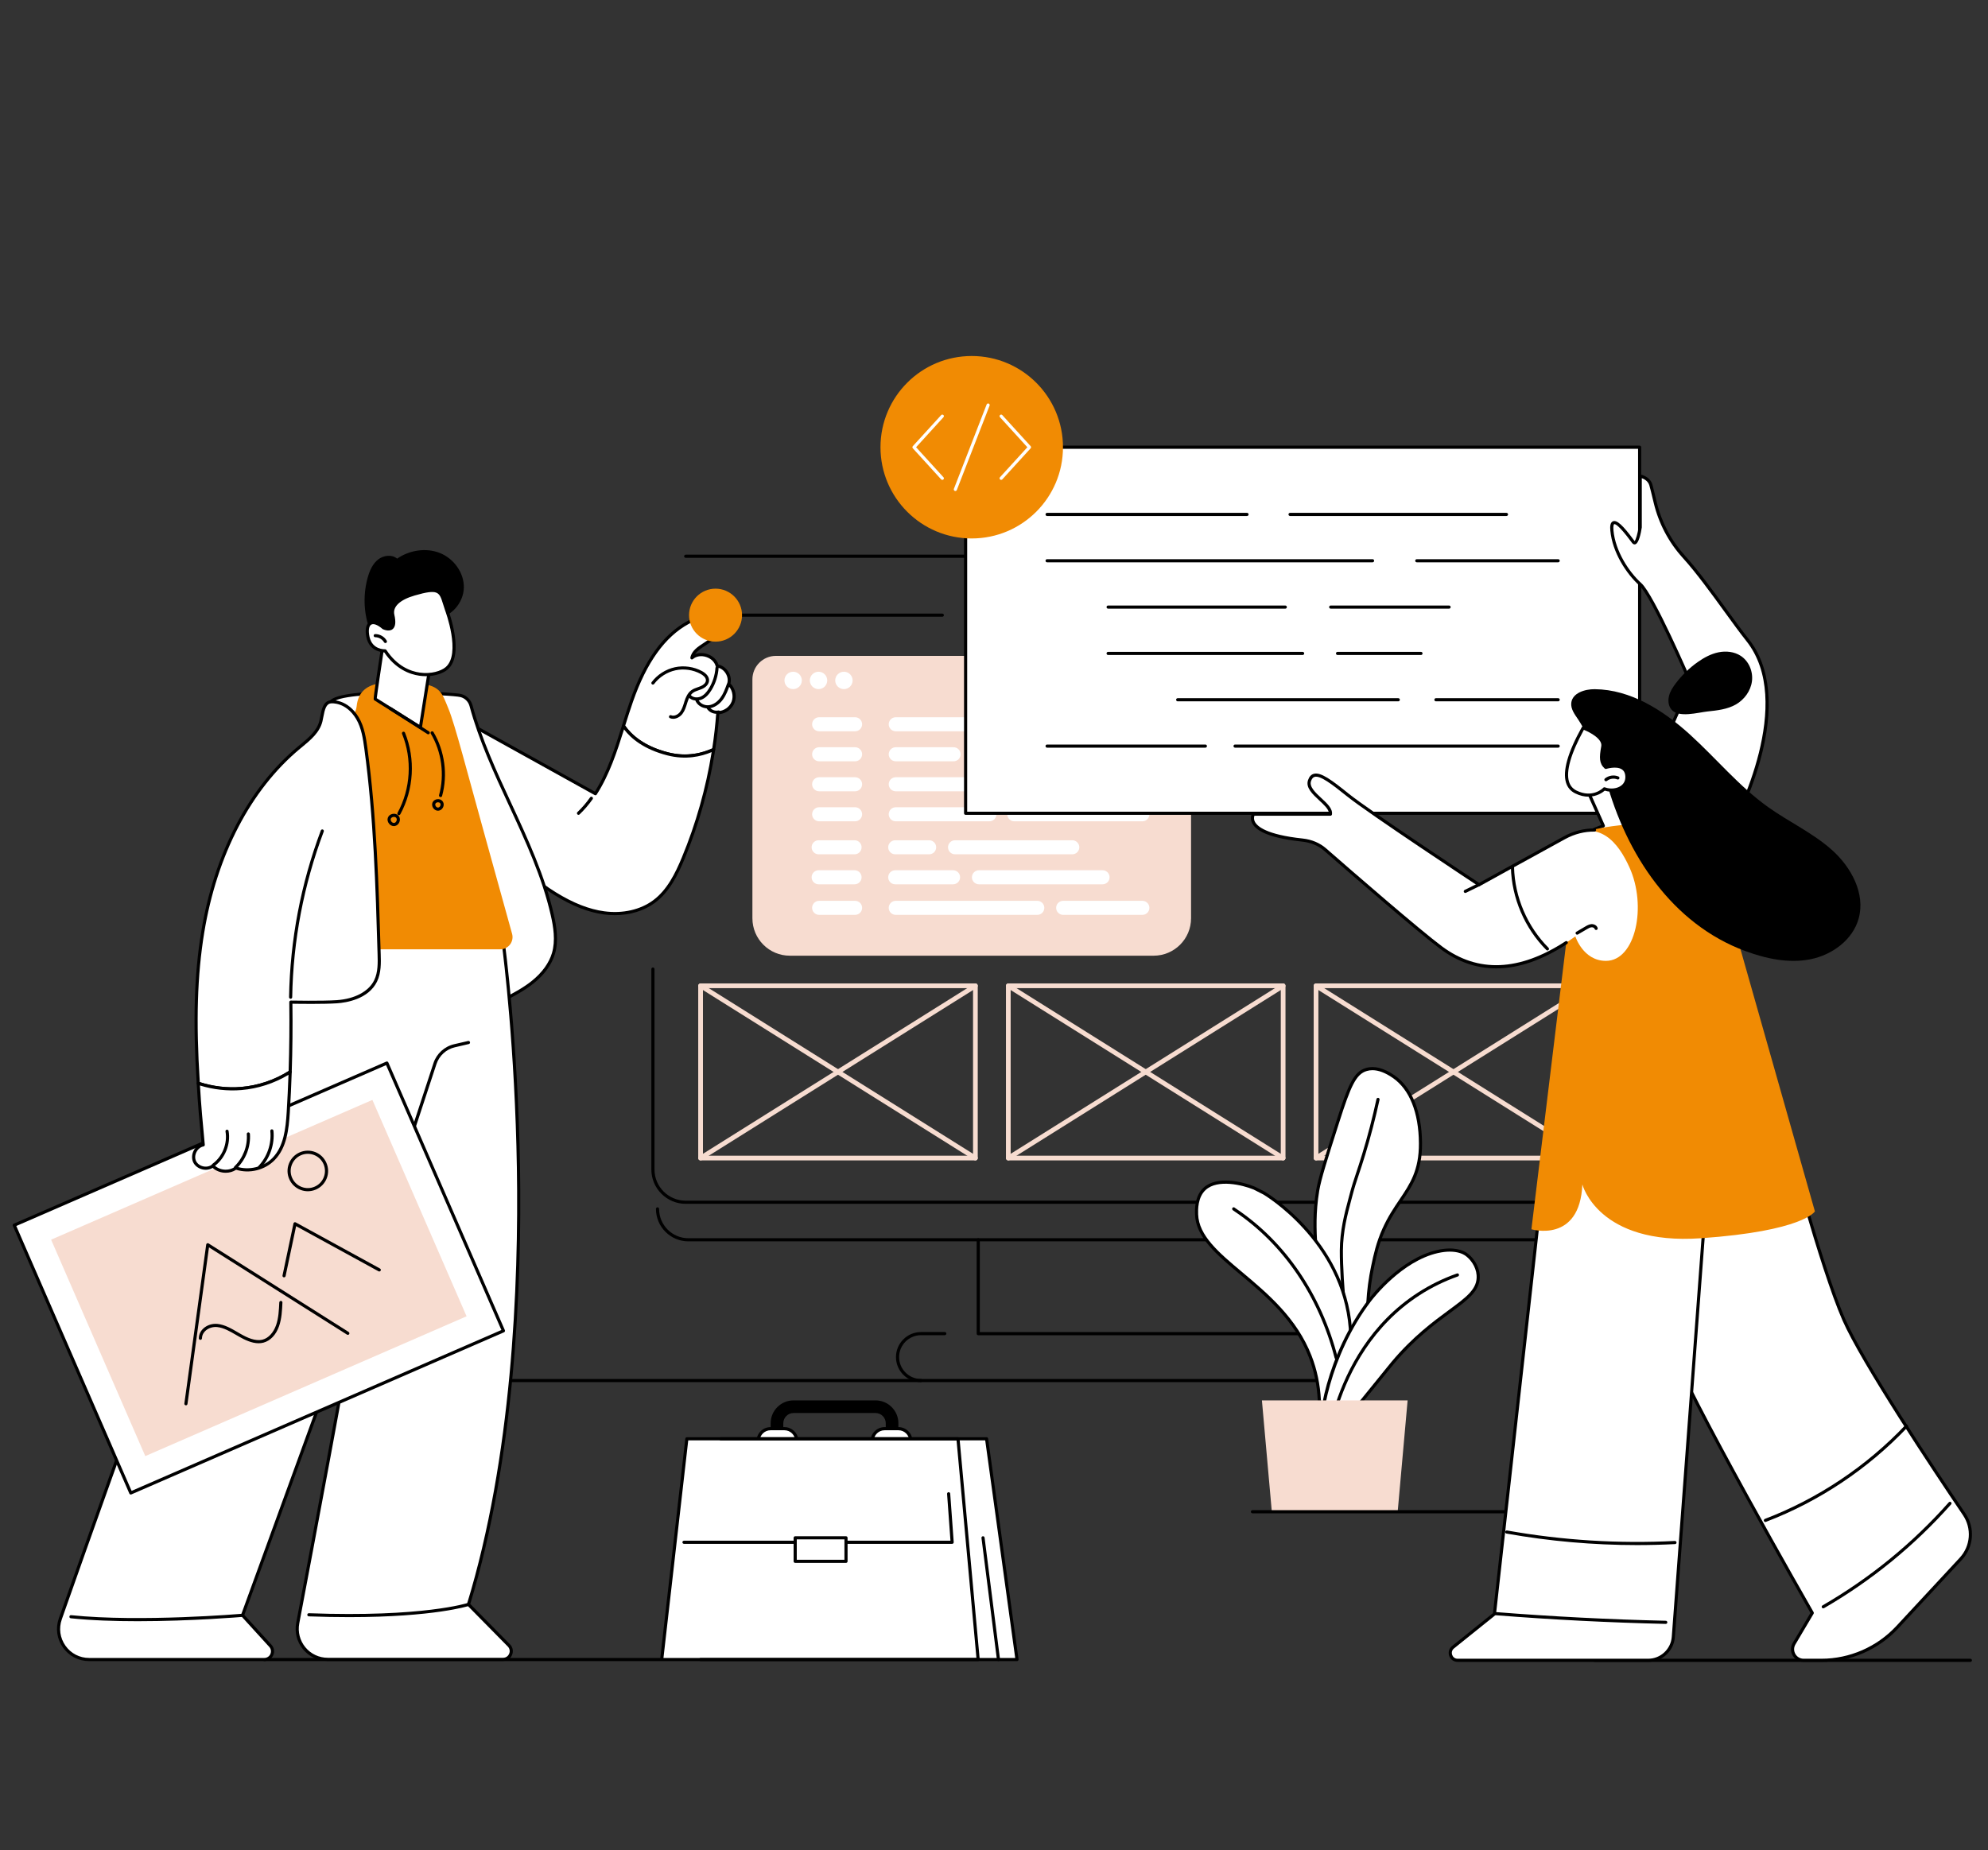 <svg xmlns="http://www.w3.org/2000/svg" xmlns:xlink="http://www.w3.org/1999/xlink" width="376" zoomAndPan="magnify" viewBox="0 0 282 262.5" height="350" preserveAspectRatio="xMidYMid meet" version="1.0"><rect x="0" y="0" width="282" height="262.5" fill="#333333" stroke="none"/><defs><clipPath id="8c7b5ff196"><path d="M 1.773 150 L 72 150 L 72 213 L 1.773 213 Z M 1.773 150 " clip-rule="nonzero"/></clipPath><clipPath id="f038b291bb"><path d="M 124 50.512 L 151 50.512 L 151 77 L 124 77 Z M 124 50.512 " clip-rule="nonzero"/></clipPath></defs><path fill="#000000" d="M 226.406 176.129 L 97.648 176.129 C 95.109 176.129 93.047 174.062 93.047 171.52 C 93.047 171.395 93.148 171.297 93.27 171.297 C 93.395 171.297 93.492 171.395 93.492 171.52 C 93.492 173.816 95.355 175.684 97.648 175.684 L 226.406 175.684 C 228.695 175.684 230.559 173.816 230.559 171.52 C 230.559 171.395 230.66 171.297 230.781 171.297 C 230.906 171.297 231.004 171.395 231.004 171.52 C 231.004 174.062 228.941 176.129 226.406 176.129 " fill-opacity="1" fill-rule="nonzero"/><path fill="#000000" d="M 185.289 189.449 L 138.766 189.449 C 138.641 189.449 138.543 189.352 138.543 189.227 L 138.543 175.906 C 138.543 175.785 138.641 175.684 138.766 175.684 C 138.887 175.684 138.988 175.785 138.988 175.906 L 138.988 189.004 L 185.066 189.004 L 185.066 175.906 C 185.066 175.785 185.168 175.684 185.289 175.684 C 185.414 175.684 185.512 175.785 185.512 175.906 L 185.512 189.227 C 185.512 189.352 185.414 189.449 185.289 189.449 " fill-opacity="1" fill-rule="nonzero"/><path fill="#000000" d="M 193.406 196.102 L 130.645 196.102 C 128.688 196.102 127.094 194.508 127.094 192.551 C 127.094 190.59 128.688 188.996 130.645 188.996 L 134.02 188.996 C 134.145 188.996 134.242 189.098 134.242 189.219 C 134.242 189.344 134.145 189.441 134.02 189.441 L 130.645 189.441 C 128.934 189.441 127.539 190.836 127.539 192.551 C 127.539 194.262 128.934 195.656 130.645 195.656 L 193.406 195.656 C 195.121 195.656 196.516 194.262 196.516 192.551 C 196.516 190.836 195.121 189.441 193.406 189.441 L 189.738 189.441 C 189.617 189.441 189.516 189.344 189.516 189.219 C 189.516 189.098 189.617 188.996 189.738 188.996 L 193.406 188.996 C 195.367 188.996 196.961 190.59 196.961 192.551 C 196.961 194.508 195.367 196.102 193.406 196.102 " fill-opacity="1" fill-rule="nonzero"/><path fill="#000000" d="M 227.027 170.805 L 97.27 170.805 C 94.582 170.805 92.395 168.621 92.395 165.934 L 92.395 137.492 C 92.395 137.367 92.492 137.27 92.617 137.27 C 92.738 137.27 92.84 137.367 92.84 137.492 L 92.84 165.934 C 92.84 168.375 94.828 170.359 97.27 170.359 L 227.027 170.359 C 229.469 170.359 231.457 168.375 231.457 165.934 L 231.457 83.574 C 231.457 81.133 229.469 79.145 227.027 79.145 L 97.27 79.145 C 97.145 79.145 97.043 79.047 97.043 78.922 C 97.043 78.801 97.145 78.699 97.27 78.699 L 227.027 78.699 C 229.715 78.699 231.902 80.887 231.902 83.574 L 231.902 165.934 C 231.902 168.621 229.715 170.805 227.027 170.805 " fill-opacity="1" fill-rule="nonzero"/><path fill="#000000" d="M 130.645 196.102 L 62.719 196.102 C 62.594 196.102 62.496 196.004 62.496 195.879 C 62.496 195.758 62.594 195.656 62.719 195.656 L 130.645 195.656 C 130.77 195.656 130.867 195.758 130.867 195.879 C 130.867 196.004 130.77 196.102 130.645 196.102 " fill-opacity="1" fill-rule="nonzero"/><path fill="#f7dcd0" d="M 187.016 163.977 L 225.332 163.977 L 225.332 140.203 L 187.016 140.203 Z M 225.668 164.645 L 186.684 164.645 C 186.5 164.645 186.348 164.496 186.348 164.312 L 186.348 139.867 C 186.348 139.684 186.5 139.535 186.684 139.535 L 225.668 139.535 C 225.852 139.535 226 139.684 226 139.867 L 226 164.312 C 226 164.496 225.852 164.645 225.668 164.645 " fill-opacity="1" fill-rule="nonzero"/><path fill="#f7dcd0" d="M 225.664 164.645 C 225.605 164.645 225.543 164.629 225.488 164.594 L 186.504 140.152 C 186.348 140.055 186.301 139.848 186.398 139.691 C 186.496 139.535 186.703 139.488 186.859 139.586 L 225.844 164.027 C 226 164.125 226.047 164.332 225.949 164.488 C 225.887 164.59 225.777 164.645 225.664 164.645 " fill-opacity="1" fill-rule="nonzero"/><path fill="#f7dcd0" d="M 186.684 164.645 C 186.57 164.645 186.465 164.59 186.398 164.488 C 186.301 164.332 186.348 164.125 186.504 164.027 L 225.488 139.586 C 225.645 139.488 225.852 139.535 225.949 139.691 C 226.047 139.848 226 140.055 225.844 140.152 L 186.859 164.594 C 186.805 164.629 186.742 164.645 186.684 164.645 " fill-opacity="1" fill-rule="nonzero"/><path fill="#f7dcd0" d="M 99.715 163.977 L 138.027 163.977 L 138.027 140.203 L 99.715 140.203 Z M 138.363 164.645 L 99.379 164.645 C 99.195 164.645 99.043 164.496 99.043 164.312 L 99.043 139.867 C 99.043 139.684 99.195 139.535 99.379 139.535 L 138.363 139.535 C 138.547 139.535 138.695 139.684 138.695 139.867 L 138.695 164.312 C 138.695 164.496 138.547 164.645 138.363 164.645 " fill-opacity="1" fill-rule="nonzero"/><path fill="#f7dcd0" d="M 138.363 164.645 C 138.301 164.645 138.238 164.629 138.184 164.594 L 99.203 140.152 C 99.043 140.055 98.996 139.848 99.094 139.691 C 99.195 139.535 99.398 139.488 99.559 139.586 L 138.539 164.027 C 138.695 164.125 138.742 164.332 138.645 164.488 C 138.582 164.59 138.473 164.645 138.363 164.645 " fill-opacity="1" fill-rule="nonzero"/><path fill="#f7dcd0" d="M 99.379 164.645 C 99.27 164.645 99.16 164.59 99.094 164.488 C 98.996 164.332 99.043 164.125 99.203 164.027 L 138.184 139.586 C 138.34 139.488 138.547 139.535 138.645 139.691 C 138.742 139.848 138.695 140.055 138.539 140.152 L 99.559 164.594 C 99.5 164.629 99.441 164.645 99.379 164.645 " fill-opacity="1" fill-rule="nonzero"/><path fill="#f7dcd0" d="M 143.363 163.977 L 181.68 163.977 L 181.68 140.203 L 143.363 140.203 Z M 182.016 164.645 L 143.031 164.645 C 142.848 164.645 142.695 164.496 142.695 164.312 L 142.695 139.867 C 142.695 139.684 142.848 139.535 143.031 139.535 L 182.016 139.535 C 182.199 139.535 182.348 139.684 182.348 139.867 L 182.348 164.312 C 182.348 164.496 182.199 164.645 182.016 164.645 " fill-opacity="1" fill-rule="nonzero"/><path fill="#f7dcd0" d="M 182.016 164.645 C 181.953 164.645 181.891 164.629 181.836 164.594 L 142.855 140.152 C 142.695 140.055 142.648 139.848 142.746 139.691 C 142.844 139.535 143.051 139.488 143.211 139.586 L 182.191 164.027 C 182.348 164.125 182.395 164.332 182.297 164.488 C 182.234 164.59 182.125 164.645 182.016 164.645 " fill-opacity="1" fill-rule="nonzero"/><path fill="#f7dcd0" d="M 143.031 164.645 C 142.918 164.645 142.812 164.59 142.746 164.488 C 142.648 164.332 142.695 164.125 142.855 164.027 L 181.836 139.586 C 181.992 139.488 182.199 139.535 182.297 139.691 C 182.395 139.848 182.348 140.055 182.191 140.152 L 143.211 164.594 C 143.152 164.629 143.09 164.645 143.031 164.645 " fill-opacity="1" fill-rule="nonzero"/><path fill="#f7dcd0" d="M 165.617 93.059 L 110.062 93.059 C 108.223 93.059 106.73 94.551 106.73 96.391 L 106.73 130.289 C 106.73 133.219 109.105 135.598 112.035 135.598 L 163.645 135.598 C 166.574 135.598 168.953 133.219 168.953 130.289 L 168.953 96.391 C 168.953 94.551 167.457 93.059 165.617 93.059 " fill-opacity="1" fill-rule="nonzero"/><path fill="#ffffff" d="M 113.742 96.543 C 113.742 97.223 113.191 97.773 112.512 97.773 C 111.828 97.773 111.277 97.223 111.277 96.543 C 111.277 95.859 111.828 95.309 112.512 95.309 C 113.191 95.309 113.742 95.859 113.742 96.543 " fill-opacity="1" fill-rule="nonzero"/><path fill="#ffffff" d="M 117.344 96.543 C 117.344 97.223 116.793 97.773 116.109 97.773 C 115.43 97.773 114.875 97.223 114.875 96.543 C 114.875 95.859 115.43 95.309 116.109 95.309 C 116.793 95.309 117.344 95.859 117.344 96.543 " fill-opacity="1" fill-rule="nonzero"/><path fill="#ffffff" d="M 120.945 96.543 C 120.945 97.223 120.395 97.773 119.711 97.773 C 119.031 97.773 118.477 97.223 118.477 96.543 C 118.477 95.859 119.031 95.309 119.711 95.309 C 120.395 95.309 120.945 95.859 120.945 96.543 " fill-opacity="1" fill-rule="nonzero"/><path fill="#ffffff" d="M 116.195 103.758 L 121.293 103.758 C 121.848 103.758 122.293 103.312 122.293 102.762 C 122.293 102.211 121.848 101.766 121.293 101.766 L 116.195 101.766 C 115.645 101.766 115.199 102.211 115.199 102.762 C 115.199 103.312 115.645 103.758 116.195 103.758 " fill-opacity="1" fill-rule="nonzero"/><path fill="#ffffff" d="M 116.195 108.016 L 121.293 108.016 C 121.848 108.016 122.293 107.57 122.293 107.02 C 122.293 106.469 121.848 106.02 121.293 106.02 L 116.195 106.02 C 115.645 106.02 115.199 106.469 115.199 107.02 C 115.199 107.57 115.645 108.016 116.195 108.016 " fill-opacity="1" fill-rule="nonzero"/><path fill="#ffffff" d="M 116.195 112.273 L 121.293 112.273 C 121.848 112.273 122.293 111.824 122.293 111.273 C 122.293 110.723 121.848 110.277 121.293 110.277 L 116.195 110.277 C 115.645 110.277 115.199 110.723 115.199 111.273 C 115.199 111.824 115.645 112.273 116.195 112.273 " fill-opacity="1" fill-rule="nonzero"/><path fill="#ffffff" d="M 116.195 116.531 L 121.293 116.531 C 121.848 116.531 122.293 116.082 122.293 115.531 C 122.293 114.98 121.848 114.535 121.293 114.535 L 116.195 114.535 C 115.645 114.535 115.199 114.98 115.199 115.531 C 115.199 116.082 115.645 116.531 116.195 116.531 " fill-opacity="1" fill-rule="nonzero"/><path fill="#ffffff" d="M 116.125 121.211 L 121.223 121.211 C 121.773 121.211 122.219 120.766 122.219 120.215 C 122.219 119.664 121.773 119.219 121.223 119.219 L 116.125 119.219 C 115.574 119.219 115.129 119.664 115.129 120.215 C 115.129 120.766 115.574 121.211 116.125 121.211 " fill-opacity="1" fill-rule="nonzero"/><path fill="#ffffff" d="M 116.125 125.469 L 121.223 125.469 C 121.773 125.469 122.219 125.023 122.219 124.473 C 122.219 123.922 121.773 123.473 121.223 123.473 L 116.125 123.473 C 115.574 123.473 115.129 123.922 115.129 124.473 C 115.129 125.023 115.574 125.469 116.125 125.469 " fill-opacity="1" fill-rule="nonzero"/><path fill="#ffffff" d="M 127.062 103.758 L 146.02 103.758 C 146.57 103.758 147.016 103.312 147.016 102.762 C 147.016 102.211 146.57 101.766 146.02 101.766 L 127.062 101.766 C 126.512 101.766 126.066 102.211 126.066 102.762 C 126.066 103.312 126.512 103.758 127.062 103.758 " fill-opacity="1" fill-rule="nonzero"/><path fill="#ffffff" d="M 127.062 108.016 L 135.266 108.016 C 135.816 108.016 136.262 107.57 136.262 107.02 C 136.262 106.469 135.816 106.02 135.266 106.02 L 127.062 106.02 C 126.512 106.02 126.066 106.469 126.066 107.02 C 126.066 107.57 126.512 108.016 127.062 108.016 " fill-opacity="1" fill-rule="nonzero"/><path fill="#ffffff" d="M 127.062 112.273 L 147.141 112.273 C 147.691 112.273 148.137 111.824 148.137 111.273 C 148.137 110.723 147.691 110.277 147.141 110.277 L 127.062 110.277 C 126.512 110.277 126.066 110.723 126.066 111.273 C 126.066 111.824 126.512 112.273 127.062 112.273 " fill-opacity="1" fill-rule="nonzero"/><path fill="#ffffff" d="M 127.062 116.531 L 140.344 116.531 C 140.895 116.531 141.344 116.082 141.344 115.531 C 141.344 114.98 140.895 114.535 140.344 114.535 L 127.062 114.535 C 126.512 114.535 126.066 114.98 126.066 115.531 C 126.066 116.082 126.512 116.531 127.062 116.531 " fill-opacity="1" fill-rule="nonzero"/><path fill="#ffffff" d="M 126.992 121.211 L 131.801 121.211 C 132.352 121.211 132.797 120.766 132.797 120.215 C 132.797 119.664 132.352 119.219 131.801 119.219 L 126.992 119.219 C 126.441 119.219 125.992 119.664 125.992 120.215 C 125.992 120.766 126.441 121.211 126.992 121.211 " fill-opacity="1" fill-rule="nonzero"/><path fill="#ffffff" d="M 126.992 125.469 L 135.191 125.469 C 135.746 125.469 136.191 125.023 136.191 124.473 C 136.191 123.922 135.746 123.473 135.191 123.473 L 126.992 123.473 C 126.441 123.473 125.992 123.922 125.992 124.473 C 125.992 125.023 126.441 125.469 126.992 125.469 " fill-opacity="1" fill-rule="nonzero"/><path fill="#ffffff" d="M 149.465 103.758 L 162.043 103.758 C 162.598 103.758 163.043 103.312 163.043 102.762 C 163.043 102.211 162.598 101.766 162.043 101.766 L 149.465 101.766 C 148.914 101.766 148.465 102.211 148.465 102.762 C 148.465 103.312 148.914 103.758 149.465 103.758 " fill-opacity="1" fill-rule="nonzero"/><path fill="#ffffff" d="M 138.938 108.016 L 157.664 108.016 C 158.219 108.016 158.664 107.57 158.664 107.02 C 158.664 106.469 158.219 106.02 157.664 106.02 L 138.938 106.02 C 138.387 106.02 137.941 106.469 137.941 107.02 C 137.941 107.57 138.387 108.016 138.938 108.016 " fill-opacity="1" fill-rule="nonzero"/><path fill="#ffffff" d="M 150.812 112.273 L 162.043 112.273 C 162.598 112.273 163.043 111.824 163.043 111.273 C 163.043 110.723 162.598 110.277 162.043 110.277 L 150.812 110.277 C 150.262 110.277 149.816 110.723 149.816 111.273 C 149.816 111.824 150.262 112.273 150.812 112.273 " fill-opacity="1" fill-rule="nonzero"/><path fill="#ffffff" d="M 116.195 129.805 L 121.293 129.805 C 121.848 129.805 122.293 129.359 122.293 128.809 C 122.293 128.258 121.848 127.812 121.293 127.812 L 116.195 127.812 C 115.645 127.812 115.199 128.258 115.199 128.809 C 115.199 129.359 115.645 129.805 116.195 129.805 " fill-opacity="1" fill-rule="nonzero"/><path fill="#ffffff" d="M 127.062 129.805 L 147.141 129.805 C 147.691 129.805 148.137 129.359 148.137 128.809 C 148.137 128.258 147.691 127.812 147.141 127.812 L 127.062 127.812 C 126.512 127.812 126.066 128.258 126.066 128.809 C 126.066 129.359 126.512 129.805 127.062 129.805 " fill-opacity="1" fill-rule="nonzero"/><path fill="#ffffff" d="M 150.812 129.805 L 162.043 129.805 C 162.598 129.805 163.043 129.359 163.043 128.809 C 163.043 128.258 162.598 127.812 162.043 127.812 L 150.812 127.812 C 150.262 127.812 149.816 128.258 149.816 128.809 C 149.816 129.359 150.262 129.805 150.812 129.805 " fill-opacity="1" fill-rule="nonzero"/><path fill="#ffffff" d="M 143.879 116.531 L 162.043 116.531 C 162.598 116.531 163.043 116.082 163.043 115.531 C 163.043 114.98 162.598 114.535 162.043 114.535 L 143.879 114.535 C 143.328 114.535 142.883 114.98 142.883 115.531 C 142.883 116.082 143.328 116.531 143.879 116.531 " fill-opacity="1" fill-rule="nonzero"/><path fill="#ffffff" d="M 135.473 121.211 L 152.102 121.211 C 152.652 121.211 153.102 120.766 153.102 120.215 C 153.102 119.664 152.652 119.219 152.102 119.219 L 135.473 119.219 C 134.922 119.219 134.477 119.664 134.477 120.215 C 134.477 120.766 134.922 121.211 135.473 121.211 " fill-opacity="1" fill-rule="nonzero"/><path fill="#ffffff" d="M 138.867 125.469 L 156.398 125.469 C 156.949 125.469 157.395 125.023 157.395 124.473 C 157.395 123.922 156.949 123.473 156.398 123.473 L 138.867 123.473 C 138.316 123.473 137.867 123.922 137.867 124.473 C 137.867 125.023 138.316 125.469 138.867 125.469 " fill-opacity="1" fill-rule="nonzero"/><path fill="#ffffff" d="M 138.75 235.461 L 93.863 235.461 L 97.434 204.141 L 135.891 204.141 L 138.75 235.461 " fill-opacity="1" fill-rule="nonzero"/><path fill="#000000" d="M 111.113 204.906 L 111.113 201.934 C 111.113 201.137 111.766 200.484 112.566 200.484 L 124.191 200.484 C 124.992 200.484 125.645 201.137 125.645 201.934 L 125.645 204.906 L 127.438 204.906 L 127.438 201.934 C 127.438 200.145 125.98 198.691 124.191 198.691 L 112.566 198.691 C 110.777 198.691 109.32 200.145 109.32 201.934 L 109.32 204.906 L 111.113 204.906 " fill-opacity="1" fill-rule="nonzero"/><path fill="#ffffff" d="M 111.27 206.234 L 109.305 206.234 C 108.332 206.234 107.539 205.441 107.539 204.473 C 107.539 203.504 108.332 202.707 109.305 202.707 L 111.27 202.707 C 112.238 202.707 113.031 203.504 113.031 204.473 C 113.031 205.441 112.238 206.234 111.27 206.234 " fill-opacity="1" fill-rule="nonzero"/><path fill="#000000" d="M 109.305 202.93 C 108.453 202.93 107.762 203.621 107.762 204.473 C 107.762 205.32 108.453 206.012 109.305 206.012 L 111.27 206.012 C 112.117 206.012 112.809 205.32 112.809 204.473 C 112.809 203.621 112.117 202.93 111.27 202.93 Z M 111.27 206.461 L 109.305 206.461 C 108.207 206.461 107.316 205.566 107.316 204.473 C 107.316 203.375 108.207 202.484 109.305 202.484 L 111.27 202.484 C 112.363 202.484 113.254 203.375 113.254 204.473 C 113.254 205.566 112.363 206.461 111.27 206.461 " fill-opacity="1" fill-rule="nonzero"/><path fill="#ffffff" d="M 127.445 206.234 L 125.48 206.234 C 124.512 206.234 123.715 205.441 123.715 204.473 C 123.715 203.504 124.512 202.707 125.48 202.707 L 127.445 202.707 C 128.414 202.707 129.211 203.504 129.211 204.473 C 129.211 205.441 128.414 206.234 127.445 206.234 " fill-opacity="1" fill-rule="nonzero"/><path fill="#000000" d="M 125.48 202.93 C 124.633 202.93 123.941 203.621 123.941 204.473 C 123.941 205.32 124.633 206.012 125.48 206.012 L 127.445 206.012 C 128.297 206.012 128.988 205.32 128.988 204.473 C 128.988 203.621 128.297 202.93 127.445 202.93 Z M 127.445 206.461 L 125.48 206.461 C 124.387 206.461 123.492 205.566 123.492 204.473 C 123.492 203.375 124.387 202.484 125.48 202.484 L 127.445 202.484 C 128.543 202.484 129.434 203.375 129.434 204.473 C 129.434 205.566 128.543 206.461 127.445 206.461 " fill-opacity="1" fill-rule="nonzero"/><path fill="#ffffff" d="M 102.238 204.141 L 139.949 204.141 L 144.266 235.461 L 99.379 235.461 L 102.238 204.141 " fill-opacity="1" fill-rule="nonzero"/><path fill="#000000" d="M 144.266 235.684 L 99.379 235.684 C 99.258 235.684 99.156 235.582 99.156 235.461 C 99.156 235.336 99.258 235.238 99.379 235.238 L 144.008 235.238 L 139.754 204.367 L 102.238 204.367 C 102.113 204.367 102.016 204.266 102.016 204.141 C 102.016 204.02 102.113 203.918 102.238 203.918 L 139.949 203.918 C 140.059 203.918 140.156 204 140.168 204.113 L 144.484 235.43 C 144.492 235.496 144.477 235.559 144.434 235.605 C 144.391 235.656 144.328 235.684 144.266 235.684 " fill-opacity="1" fill-rule="nonzero"/><path fill="#000000" d="M 141.633 235.684 C 141.523 235.684 141.43 235.602 141.414 235.488 L 139.223 218.219 C 139.207 218.098 139.293 217.984 139.414 217.969 C 139.539 217.953 139.648 218.039 139.664 218.164 L 141.855 235.434 C 141.871 235.555 141.785 235.668 141.664 235.68 C 141.652 235.684 141.645 235.684 141.633 235.684 " fill-opacity="1" fill-rule="nonzero"/><path fill="#000000" d="M 94.113 235.238 L 138.508 235.238 L 135.688 204.367 L 97.629 204.367 Z M 93.863 235.684 L 37.488 235.684 C 37.363 235.684 37.266 235.582 37.266 235.461 C 37.266 235.336 37.363 235.238 37.488 235.238 L 93.664 235.238 L 97.211 204.117 C 97.223 204.004 97.32 203.918 97.434 203.918 L 135.891 203.918 C 136.008 203.918 136.102 204.008 136.113 204.121 L 138.973 235.441 C 138.977 235.504 138.957 235.562 138.914 235.609 C 138.871 235.656 138.812 235.684 138.75 235.684 L 93.867 235.684 C 93.867 235.684 93.863 235.684 93.863 235.684 " fill-opacity="1" fill-rule="nonzero"/><path fill="#000000" d="M 135.062 219.047 L 97.023 219.047 C 96.898 219.047 96.801 218.945 96.801 218.824 C 96.801 218.699 96.898 218.602 97.023 218.602 L 134.824 218.602 L 134.344 211.957 C 134.336 211.836 134.43 211.73 134.551 211.719 C 134.68 211.715 134.781 211.805 134.789 211.926 L 135.285 218.809 C 135.289 218.867 135.27 218.93 135.227 218.977 C 135.184 219.02 135.125 219.047 135.062 219.047 " fill-opacity="1" fill-rule="nonzero"/><path fill="#ffffff" d="M 120.008 221.527 L 112.797 221.527 L 112.797 218.191 L 120.008 218.191 L 120.008 221.527 " fill-opacity="1" fill-rule="nonzero"/><path fill="#000000" d="M 113.023 221.305 L 119.785 221.305 L 119.785 218.414 L 113.023 218.414 Z M 120.008 221.75 L 112.797 221.75 C 112.676 221.75 112.574 221.652 112.574 221.527 L 112.574 218.191 C 112.574 218.07 112.676 217.969 112.797 217.969 L 120.008 217.969 C 120.129 217.969 120.23 218.07 120.23 218.191 L 120.23 221.527 C 120.23 221.652 120.129 221.75 120.008 221.75 " fill-opacity="1" fill-rule="nonzero"/><path fill="#ffffff" d="M 94.711 106.961 C 91.242 106.07 89.406 104.426 88.438 103 C 88.805 101.832 89.172 100.66 89.574 99.512 C 91.125 95.07 93.48 90.559 97.613 88.316 C 98.352 87.914 99.176 87.59 100.008 87.688 C 100.84 87.789 101.652 88.438 101.684 89.273 C 101.758 91.148 98.5 91.5 98.148 93.34 C 99.289 92.363 101.379 93.031 101.742 94.488 C 102.883 94.633 103.719 95.949 103.363 97.043 C 104.062 97.664 104.324 98.734 103.996 99.609 C 103.664 100.484 102.762 101.113 101.828 101.117 C 101.699 102.867 101.5 104.609 101.234 106.344 C 99.723 107.055 97.438 107.656 94.711 106.961 " fill-opacity="1" fill-rule="nonzero"/><path fill="#000000" d="M 94.766 106.742 C 97.43 107.426 99.625 106.832 101.031 106.191 C 101.289 104.5 101.48 102.789 101.605 101.102 C 101.613 100.988 101.711 100.895 101.824 100.895 C 102.664 100.891 103.492 100.316 103.785 99.531 C 104.082 98.742 103.844 97.766 103.215 97.211 C 103.148 97.152 103.125 97.059 103.152 96.973 C 103.301 96.516 103.219 95.988 102.926 95.527 C 102.633 95.066 102.191 94.77 101.715 94.711 C 101.621 94.699 101.547 94.633 101.523 94.543 C 101.371 93.934 100.867 93.438 100.168 93.215 C 99.473 92.992 98.77 93.102 98.293 93.512 C 98.223 93.57 98.117 93.582 98.035 93.535 C 97.957 93.484 97.91 93.391 97.93 93.297 C 98.113 92.324 98.992 91.754 99.844 91.203 C 100.695 90.652 101.496 90.133 101.461 89.281 C 101.434 88.539 100.672 87.992 99.98 87.91 C 99.133 87.809 98.285 88.203 97.719 88.512 C 94.34 90.348 91.746 93.969 89.785 99.582 C 89.395 100.695 89.035 101.848 88.684 102.961 C 89.566 104.219 91.328 105.863 94.766 106.742 Z M 97.137 107.492 C 96.363 107.492 95.535 107.398 94.656 107.176 C 91 106.242 89.156 104.457 88.254 103.125 C 88.215 103.066 88.207 102.996 88.227 102.934 C 88.59 101.77 88.961 100.586 89.363 99.438 C 91.363 93.711 94.027 90.012 97.508 88.117 C 98.125 87.785 99.059 87.352 100.031 87.465 C 100.926 87.574 101.871 88.273 101.906 89.266 C 101.953 90.371 101.004 90.984 100.086 91.578 C 99.52 91.945 98.938 92.324 98.609 92.812 C 99.117 92.613 99.715 92.602 100.305 92.789 C 101.098 93.043 101.688 93.598 101.914 94.293 C 102.469 94.406 102.969 94.762 103.301 95.289 C 103.637 95.816 103.75 96.422 103.613 96.973 C 104.309 97.668 104.551 98.766 104.203 99.688 C 103.863 100.59 102.992 101.242 102.035 101.332 C 101.906 103.008 101.711 104.703 101.453 106.375 C 101.441 106.449 101.395 106.512 101.328 106.543 C 100.312 107.023 98.875 107.492 97.137 107.492 " fill-opacity="1" fill-rule="nonzero"/><path fill="#ffffff" d="M 64.16 101.5 C 64.578 101.258 66.277 102.52 66.695 102.75 C 68.508 103.754 70.316 104.762 72.129 105.766 C 76.238 108.051 80.348 110.332 84.457 112.613 C 86.34 109.684 87.391 106.34 88.438 103 C 89.406 104.426 91.242 106.07 94.711 106.961 C 97.438 107.656 99.723 107.055 101.234 106.344 C 100.418 111.625 98.973 116.809 96.926 121.742 C 95.965 124.051 94.805 126.398 92.805 127.895 C 90.805 129.395 88.156 129.855 85.684 129.52 C 83.207 129.184 80.883 128.117 78.758 126.805 C 73.395 123.492 69.152 118.469 66.605 112.723 C 65.332 109.848 64.477 106.781 64.113 103.656 C 64.066 103.23 63.699 101.766 64.16 101.5 " fill-opacity="1" fill-rule="nonzero"/><path fill="#000000" d="M 64.16 101.5 L 64.164 101.5 Z M 64.27 101.691 C 64.109 101.789 64.117 102.328 64.285 103.301 C 64.309 103.434 64.328 103.551 64.336 103.633 C 64.691 106.703 65.523 109.73 66.809 112.629 C 69.379 118.434 73.664 123.398 78.871 126.613 C 81.328 128.129 83.566 129.008 85.711 129.297 C 88.32 129.652 90.859 129.074 92.672 127.715 C 94.625 126.254 95.77 123.941 96.719 121.656 C 98.703 116.875 100.125 111.848 100.949 106.711 C 99.473 107.336 97.281 107.848 94.656 107.176 C 91.328 106.324 89.5 104.77 88.52 103.492 C 87.523 106.656 86.465 109.902 84.648 112.734 C 84.582 112.836 84.453 112.867 84.352 112.809 L 66.586 102.945 C 66.488 102.891 66.332 102.789 66.133 102.656 C 65.738 102.398 64.535 101.609 64.27 101.691 Z M 87.207 129.848 C 86.695 129.848 86.176 129.809 85.652 129.742 C 83.441 129.441 81.148 128.543 78.641 126.992 C 73.355 123.73 69.008 118.695 66.402 112.812 C 65.098 109.867 64.254 106.797 63.895 103.684 C 63.887 103.609 63.867 103.5 63.844 103.375 C 63.684 102.438 63.574 101.578 64.051 101.305 C 64.426 101.09 65.129 101.465 66.379 102.285 C 66.562 102.406 66.719 102.508 66.805 102.555 L 84.383 112.316 C 86.184 109.449 87.223 106.137 88.227 102.934 C 88.25 102.852 88.32 102.793 88.406 102.777 C 88.492 102.766 88.574 102.805 88.625 102.875 C 89.484 104.141 91.246 105.844 94.766 106.742 C 97.496 107.441 99.738 106.801 101.137 106.141 C 101.211 106.105 101.301 106.113 101.367 106.164 C 101.434 106.211 101.465 106.293 101.453 106.375 C 100.637 111.688 99.18 116.887 97.129 121.828 C 96.16 124.168 94.977 126.547 92.938 128.074 C 91.398 129.227 89.367 129.848 87.207 129.848 " fill-opacity="1" fill-rule="nonzero"/><path fill="#000000" d="M 95.492 101.988 C 95.336 101.988 95.18 101.961 95.027 101.895 C 94.914 101.848 94.863 101.719 94.91 101.605 C 94.957 101.492 95.09 101.438 95.203 101.484 C 95.637 101.668 96.172 101.383 96.453 101.02 C 96.73 100.656 96.871 100.211 97.02 99.738 L 97.09 99.504 C 97.273 98.945 97.527 98.324 98.051 97.938 C 98.332 97.73 98.652 97.621 98.965 97.512 C 99.113 97.461 99.254 97.414 99.391 97.352 C 99.746 97.203 100.125 96.906 100.137 96.535 C 100.148 96.098 99.664 95.77 99.375 95.613 C 98.305 95.031 97.008 94.848 95.82 95.105 C 94.629 95.363 93.527 96.07 92.793 97.043 C 92.723 97.141 92.582 97.164 92.484 97.09 C 92.383 97.016 92.363 96.875 92.438 96.777 C 93.234 95.719 94.434 94.953 95.723 94.672 C 97.016 94.391 98.426 94.59 99.586 95.219 C 100.242 95.578 100.598 96.047 100.582 96.551 C 100.566 97.043 100.188 97.496 99.566 97.762 C 99.418 97.828 99.262 97.883 99.109 97.934 C 98.816 98.035 98.543 98.129 98.316 98.297 C 97.895 98.605 97.676 99.148 97.516 99.641 L 97.445 99.871 C 97.289 100.359 97.133 100.863 96.805 101.289 C 96.504 101.68 96.004 101.988 95.492 101.988 " fill-opacity="1" fill-rule="nonzero"/><path fill="#000000" d="M 98.816 99.398 C 98.367 99.398 97.914 99.238 97.613 98.859 C 97.539 98.762 97.555 98.621 97.652 98.547 C 97.746 98.469 97.887 98.484 97.965 98.582 C 98.293 99 98.941 99.027 99.379 98.836 C 99.816 98.648 100.207 98.266 100.57 97.66 C 101.102 96.785 101.418 95.781 101.488 94.762 C 101.496 94.637 101.602 94.543 101.727 94.555 C 101.848 94.562 101.941 94.668 101.934 94.789 C 101.859 95.883 101.52 96.957 100.953 97.891 C 100.539 98.578 100.082 99.02 99.559 99.246 C 99.332 99.344 99.074 99.398 98.816 99.398 " fill-opacity="1" fill-rule="nonzero"/><path fill="#000000" d="M 100.383 100.512 C 99.586 100.512 98.828 100.016 98.605 99.32 C 98.57 99.203 98.637 99.078 98.75 99.043 C 98.867 99.004 98.992 99.07 99.031 99.188 C 99.211 99.746 99.871 100.129 100.543 100.059 C 101.137 99.992 101.734 99.609 102.184 99 C 102.582 98.461 102.82 97.84 103.094 97.086 C 103.137 96.969 103.262 96.91 103.379 96.953 C 103.496 96.992 103.555 97.121 103.512 97.238 C 103.289 97.859 103.008 98.629 102.543 99.266 C 102.02 99.973 101.309 100.422 100.59 100.5 C 100.52 100.508 100.453 100.512 100.383 100.512 " fill-opacity="1" fill-rule="nonzero"/><path fill="#000000" d="M 101.637 101.277 C 101.094 101.277 100.551 100.996 100.254 100.539 C 100.188 100.434 100.219 100.297 100.32 100.23 C 100.422 100.164 100.562 100.195 100.629 100.297 C 100.891 100.703 101.418 100.914 101.887 100.805 C 102.004 100.773 102.125 100.848 102.152 100.969 C 102.184 101.09 102.109 101.207 101.988 101.238 C 101.875 101.266 101.754 101.277 101.637 101.277 " fill-opacity="1" fill-rule="nonzero"/><path fill="#000000" d="M 82.062 115.613 C 82.004 115.613 81.945 115.59 81.902 115.543 C 81.816 115.453 81.816 115.312 81.906 115.227 C 82.57 114.594 83.176 113.891 83.703 113.137 C 83.777 113.035 83.914 113.012 84.016 113.082 C 84.117 113.156 84.141 113.293 84.07 113.395 C 83.523 114.168 82.898 114.895 82.215 115.551 C 82.172 115.59 82.117 115.613 82.062 115.613 " fill-opacity="1" fill-rule="nonzero"/><path fill="#ffffff" d="M 65.379 98.691 C 66.078 98.875 66.625 99.414 66.812 100.113 C 69.574 110.363 75.977 119.43 78.34 129.793 C 78.75 131.598 79.031 133.504 78.508 135.277 C 78.031 136.895 76.914 138.262 75.605 139.32 C 74.293 140.379 72.785 141.164 71.289 141.938 C 69.219 137.25 67.555 132.395 65.898 127.547 C 64.289 122.852 62.68 118.137 61.664 113.277 C 60.953 109.875 49.691 110.176 49.789 106.695 C 49.816 105.707 46.277 100.383 46.941 99.574 C 48.52 97.637 64.016 98.336 65.379 98.691 " fill-opacity="1" fill-rule="nonzero"/><path fill="#000000" d="M 56.762 98.504 C 52.402 98.504 47.875 98.781 47.113 99.715 C 46.82 100.074 48.02 102.379 48.738 103.758 C 49.535 105.293 50.023 106.258 50.012 106.703 C 49.969 108.305 52.867 109.094 55.676 109.852 C 58.543 110.629 61.508 111.434 61.883 113.23 C 62.898 118.086 64.527 122.859 66.109 127.477 C 67.715 132.168 69.371 137.016 71.398 141.629 C 72.797 140.906 74.227 140.145 75.461 139.148 C 76.898 137.988 77.875 136.629 78.297 135.215 C 78.816 133.445 78.5 131.508 78.121 129.844 C 76.887 124.418 74.492 119.254 72.176 114.258 C 70.078 109.73 67.91 105.051 66.598 100.172 C 66.43 99.555 65.941 99.066 65.32 98.906 C 64.691 98.742 60.797 98.504 56.762 98.504 Z M 71.289 142.16 C 71.266 142.16 71.238 142.156 71.215 142.148 C 71.156 142.129 71.109 142.086 71.086 142.027 C 69.008 137.332 67.32 132.395 65.688 127.621 C 64.102 122.992 62.465 118.203 61.445 113.324 C 61.129 111.793 58.297 111.023 55.559 110.281 C 52.449 109.438 49.512 108.645 49.566 106.691 C 49.578 106.336 48.922 105.078 48.34 103.965 C 47.062 101.508 46.32 99.98 46.766 99.434 C 48.445 97.375 64.191 98.148 65.434 98.473 C 66.207 98.676 66.816 99.285 67.027 100.059 C 68.332 104.898 70.492 109.562 72.582 114.07 C 74.906 119.086 77.309 124.273 78.559 129.746 C 78.949 131.461 79.273 133.473 78.723 135.344 C 78.277 136.844 77.25 138.277 75.742 139.492 C 74.41 140.57 72.875 141.367 71.391 142.137 C 71.359 142.152 71.324 142.16 71.289 142.16 " fill-opacity="1" fill-rule="nonzero"/><path fill="#ffffff" d="M 71.395 133.84 C 71.395 133.84 78.766 187.465 66.453 227.637 L 72.188 233.457 C 72.91 234.191 72.391 235.441 71.355 235.441 L 46.496 235.441 C 43.777 235.441 41.727 232.969 42.234 230.297 C 44.344 219.148 49.25 193.105 50.594 184.727 L 34.406 229.184 L 38.348 233.508 C 39.031 234.258 38.5 235.461 37.488 235.461 L 12.652 235.461 C 9.656 235.461 7.562 232.5 8.559 229.68 C 15.434 210.191 37.777 147.047 44.758 134.645 L 71.395 133.84 " fill-opacity="1" fill-rule="nonzero"/><path fill="#000000" d="M 44.891 134.863 C 40.16 143.359 27.676 176.16 8.77 229.754 C 8.32 231.027 8.508 232.395 9.289 233.5 C 10.07 234.605 11.297 235.238 12.652 235.238 L 37.488 235.238 C 37.867 235.238 38.199 235.023 38.352 234.676 C 38.504 234.328 38.441 233.938 38.184 233.66 L 34.242 229.336 C 34.184 229.273 34.168 229.188 34.195 229.109 L 50.383 184.648 C 50.422 184.543 50.535 184.48 50.648 184.508 C 50.758 184.539 50.832 184.648 50.812 184.762 C 49.465 193.164 44.516 219.434 42.453 230.336 C 42.223 231.543 42.543 232.781 43.324 233.727 C 44.109 234.676 45.266 235.215 46.496 235.215 L 71.355 235.215 C 71.816 235.215 72.109 234.918 72.227 234.637 C 72.344 234.359 72.352 233.941 72.027 233.613 L 66.293 227.797 C 66.238 227.738 66.215 227.652 66.242 227.574 C 72.59 206.852 73.594 182.48 73.32 165.684 C 73.039 148.68 71.426 135.805 71.203 134.066 Z M 37.488 235.684 L 12.652 235.684 C 11.148 235.684 9.793 234.98 8.926 233.758 C 8.059 232.531 7.848 231.02 8.348 229.605 C 27.344 175.754 39.867 142.879 44.562 134.535 C 44.602 134.469 44.672 134.426 44.75 134.422 L 71.391 133.617 C 71.504 133.613 71.602 133.695 71.617 133.809 C 71.637 133.945 73.465 147.441 73.766 165.672 C 74.039 182.465 73.039 206.824 66.707 227.578 L 72.344 233.301 C 72.746 233.707 72.855 234.285 72.637 234.812 C 72.418 235.336 71.926 235.664 71.355 235.664 L 46.496 235.664 C 45.133 235.664 43.852 235.062 42.984 234.012 C 42.113 232.961 41.762 231.594 42.016 230.254 C 43.91 220.234 48.246 197.242 49.977 187.066 L 34.66 229.133 L 38.516 233.359 C 38.891 233.77 38.984 234.344 38.758 234.855 C 38.531 235.367 38.047 235.684 37.488 235.684 " fill-opacity="1" fill-rule="nonzero"/><path fill="#000000" d="M 19.52 230.023 C 16.293 230.023 12.973 229.914 10.043 229.609 C 9.918 229.598 9.828 229.488 9.844 229.367 C 9.855 229.242 9.965 229.152 10.086 229.168 C 19.941 230.188 34.242 228.977 34.387 228.965 C 34.508 228.953 34.617 229.043 34.629 229.168 C 34.637 229.289 34.547 229.398 34.426 229.41 C 34.324 229.418 27.188 230.023 19.52 230.023 " fill-opacity="1" fill-rule="nonzero"/><path fill="#000000" d="M 49.551 229.445 C 47.789 229.445 45.879 229.414 43.805 229.336 C 43.68 229.332 43.586 229.227 43.59 229.102 C 43.594 228.98 43.691 228.883 43.82 228.891 C 59.996 229.492 66.32 227.449 66.383 227.426 C 66.5 227.387 66.625 227.449 66.664 227.566 C 66.703 227.684 66.641 227.812 66.523 227.852 C 66.469 227.867 61.602 229.445 49.551 229.445 " fill-opacity="1" fill-rule="nonzero"/><path fill="#000000" d="M 50.594 184.949 C 50.57 184.949 50.547 184.945 50.523 184.938 C 50.406 184.898 50.344 184.773 50.379 184.656 L 61.488 150.832 C 61.926 149.5 63.051 148.473 64.418 148.156 L 66.402 147.699 C 66.523 147.672 66.645 147.746 66.672 147.867 C 66.699 147.988 66.625 148.105 66.504 148.133 L 64.52 148.594 C 63.301 148.871 62.305 149.785 61.914 150.973 L 50.805 184.793 C 50.773 184.887 50.688 184.949 50.594 184.949 " fill-opacity="1" fill-rule="nonzero"/><path fill="#ffffff" d="M 71.414 188.82 L 18.551 211.824 L 2.02 173.836 L 54.883 150.832 L 71.414 188.82 " fill-opacity="1" fill-rule="nonzero"/><g clip-path="url(#8c7b5ff196)"><path fill="#000000" d="M 2.312 173.949 L 18.668 211.531 L 71.121 188.707 L 54.766 151.125 Z M 18.551 212.047 C 18.465 212.047 18.383 212 18.348 211.914 L 1.816 173.922 C 1.793 173.871 1.789 173.809 1.812 173.754 C 1.832 173.699 1.875 173.652 1.93 173.629 L 54.793 150.625 C 54.906 150.578 55.035 150.629 55.086 150.742 L 71.617 188.73 C 71.641 188.785 71.645 188.848 71.621 188.902 C 71.598 188.957 71.559 189.004 71.504 189.027 L 18.641 212.031 C 18.613 212.043 18.582 212.047 18.551 212.047 " fill-opacity="1" fill-rule="nonzero"/></g><path fill="#f7dcd0" d="M 7.25 175.891 L 52.824 156.059 L 66.184 186.762 L 20.609 206.598 L 7.25 175.891 " fill-opacity="1" fill-rule="nonzero"/><path fill="#000000" d="M 26.375 199.395 C 26.363 199.395 26.352 199.395 26.344 199.391 C 26.223 199.375 26.137 199.262 26.152 199.141 L 29.25 176.578 C 29.262 176.504 29.309 176.438 29.379 176.406 C 29.445 176.375 29.527 176.379 29.59 176.422 L 49.461 188.988 C 49.562 189.055 49.594 189.191 49.531 189.293 C 49.465 189.398 49.328 189.43 49.223 189.363 L 29.645 176.984 L 26.594 199.199 C 26.578 199.312 26.484 199.395 26.375 199.395 " fill-opacity="1" fill-rule="nonzero"/><path fill="#000000" d="M 40.293 181.234 C 40.277 181.234 40.262 181.234 40.246 181.23 C 40.125 181.203 40.047 181.086 40.074 180.965 L 41.629 173.586 C 41.641 173.516 41.688 173.461 41.754 173.43 C 41.816 173.402 41.891 173.402 41.953 173.438 L 53.906 179.984 C 54.016 180.043 54.055 180.18 53.996 180.289 C 53.938 180.395 53.801 180.438 53.691 180.375 L 42.004 173.973 L 40.512 181.059 C 40.488 181.164 40.395 181.234 40.293 181.234 " fill-opacity="1" fill-rule="nonzero"/><path fill="#000000" d="M 43.664 163.707 C 43.336 163.707 43.004 163.773 42.695 163.91 C 42.098 164.168 41.641 164.645 41.402 165.25 C 41.164 165.855 41.176 166.516 41.434 167.109 C 41.695 167.707 42.172 168.164 42.773 168.402 C 43.379 168.641 44.039 168.629 44.637 168.367 C 45.23 168.109 45.688 167.637 45.926 167.031 C 46.164 166.426 46.152 165.766 45.895 165.168 C 45.633 164.574 45.16 164.117 44.555 163.879 C 44.266 163.766 43.965 163.707 43.664 163.707 Z M 43.664 169.02 C 43.309 169.02 42.953 168.953 42.609 168.816 C 41.895 168.535 41.332 167.992 41.027 167.289 C 40.719 166.582 40.707 165.801 40.988 165.086 C 41.27 164.371 41.812 163.809 42.516 163.5 C 43.223 163.195 44.004 163.18 44.719 163.461 C 45.434 163.742 45.996 164.289 46.301 164.992 C 46.609 165.695 46.625 166.477 46.344 167.195 C 46.059 167.91 45.516 168.473 44.812 168.777 C 44.445 168.938 44.055 169.02 43.664 169.02 " fill-opacity="1" fill-rule="nonzero"/><path fill="#000000" d="M 36.684 190.586 C 35.707 190.586 34.719 190.109 33.926 189.656 C 33.785 189.578 33.645 189.492 33.5 189.41 C 32.633 188.906 31.734 188.383 30.809 188.289 C 30.223 188.227 29.602 188.418 29.184 188.785 C 28.949 188.988 28.664 189.348 28.648 189.887 C 28.645 190.012 28.539 190.105 28.418 190.105 C 28.297 190.102 28.199 189.996 28.203 189.875 C 28.219 189.32 28.457 188.828 28.891 188.449 C 29.406 187.996 30.137 187.77 30.852 187.844 C 31.875 187.949 32.816 188.496 33.727 189.027 C 33.867 189.105 34.008 189.191 34.148 189.27 C 35.051 189.785 36.223 190.34 37.258 190.07 C 38.078 189.855 38.789 189.086 39.164 188.016 C 39.516 187.012 39.566 185.883 39.617 184.793 C 39.625 184.668 39.734 184.574 39.852 184.578 C 39.977 184.586 40.07 184.688 40.062 184.812 C 40.012 185.938 39.957 187.098 39.586 188.164 C 39.156 189.391 38.348 190.242 37.371 190.5 C 37.145 190.559 36.914 190.586 36.684 190.586 " fill-opacity="1" fill-rule="nonzero"/><path fill="#f18b03" d="M 48.52 134.688 L 70.973 134.688 C 72.117 134.688 72.945 133.598 72.641 132.496 C 71.941 129.961 70.656 125.332 68.938 119.141 C 66.27 109.551 64.543 102.793 63.613 100.551 C 62.68 98.309 62.52 97.098 58.719 96.926 C 55.215 96.773 51.008 96.234 50.594 100.191 C 50.512 100.961 50.094 101.652 49.473 102.113 L 46.988 103.957 L 48.52 134.688 " fill-opacity="1" fill-rule="nonzero"/><path fill="#000000" d="M 56.586 115.66 C 56.547 115.66 56.512 115.652 56.477 115.633 C 56.371 115.574 56.328 115.441 56.391 115.332 C 58.254 111.918 58.496 107.727 57.035 104.125 C 56.988 104.008 57.043 103.879 57.156 103.832 C 57.27 103.785 57.402 103.844 57.449 103.957 C 58.957 107.684 58.707 112.016 56.781 115.543 C 56.738 115.617 56.664 115.66 56.586 115.66 " fill-opacity="1" fill-rule="nonzero"/><path fill="#000000" d="M 55.883 115.902 C 55.848 115.902 55.812 115.906 55.777 115.914 C 55.613 115.945 55.484 116.043 55.438 116.168 C 55.395 116.297 55.43 116.453 55.531 116.582 C 55.637 116.711 55.785 116.777 55.918 116.762 C 56.051 116.742 56.172 116.637 56.238 116.484 C 56.301 116.332 56.293 116.172 56.215 116.062 C 56.211 116.055 56.207 116.047 56.203 116.039 C 56.195 116.035 56.191 116.031 56.184 116.023 C 56.117 115.945 56.004 115.902 55.883 115.902 Z M 55.871 117.211 C 55.617 117.211 55.367 117.086 55.188 116.863 C 54.98 116.609 54.918 116.293 55.02 116.016 C 55.121 115.738 55.371 115.539 55.691 115.477 C 56.012 115.414 56.32 115.508 56.516 115.727 C 56.527 115.738 56.539 115.75 56.547 115.766 C 56.559 115.777 56.566 115.789 56.578 115.801 C 56.75 116.039 56.777 116.359 56.648 116.66 C 56.52 116.961 56.27 117.164 55.977 117.203 C 55.941 117.207 55.906 117.211 55.871 117.211 " fill-opacity="1" fill-rule="nonzero"/><path fill="#000000" d="M 62.496 113.094 C 62.477 113.094 62.457 113.094 62.438 113.086 C 62.32 113.055 62.25 112.934 62.281 112.812 C 63.082 109.926 62.645 106.668 61.109 104.094 C 61.047 103.988 61.082 103.852 61.188 103.789 C 61.293 103.727 61.43 103.762 61.492 103.867 C 63.086 106.543 63.543 109.93 62.711 112.934 C 62.684 113.031 62.594 113.094 62.496 113.094 " fill-opacity="1" fill-rule="nonzero"/><path fill="#000000" d="M 62.141 113.832 C 62.117 113.832 62.094 113.832 62.07 113.836 C 61.926 113.855 61.812 113.934 61.766 114.039 C 61.719 114.145 61.742 114.281 61.824 114.402 C 61.906 114.52 62.027 114.586 62.141 114.582 C 62.258 114.574 62.371 114.492 62.438 114.367 C 62.508 114.242 62.516 114.102 62.457 114 C 62.449 113.992 62.445 113.98 62.441 113.969 C 62.434 113.961 62.426 113.953 62.418 113.945 C 62.355 113.871 62.254 113.832 62.141 113.832 Z M 62.125 115.027 C 61.867 115.027 61.621 114.891 61.457 114.656 C 61.285 114.406 61.246 114.109 61.355 113.859 C 61.465 113.613 61.707 113.438 62.008 113.395 C 62.305 113.352 62.586 113.449 62.762 113.66 C 62.777 113.68 62.789 113.699 62.797 113.723 C 62.816 113.738 62.832 113.758 62.844 113.781 C 62.98 114.016 62.973 114.316 62.832 114.578 C 62.688 114.844 62.438 115.012 62.168 115.027 C 62.152 115.027 62.141 115.027 62.125 115.027 " fill-opacity="1" fill-rule="nonzero"/><path fill="#ffffff" d="M 28.125 153.703 C 27.668 146.539 27.598 139.363 28.75 132.301 C 30.375 122.355 34.676 112.508 42.422 106.066 C 43.695 105.008 45.137 103.918 45.52 102.309 C 45.777 101.227 45.832 99.672 46.941 99.574 C 46.941 99.574 49.168 99.328 50.703 101.895 C 51.469 103.18 51.699 104.715 51.898 106.199 C 53.215 115.863 53.5 125.633 53.781 135.383 C 53.82 136.668 53.848 138.012 53.281 139.172 C 52.328 141.129 49.965 141.977 47.793 142.129 C 45.617 142.277 41.258 142.188 41.258 142.188 C 41.305 145.488 41.27 148.789 41.16 152.09 C 39.082 153.41 36.684 154.234 34.23 154.441 C 32.172 154.613 30.086 154.352 28.125 153.703 " fill-opacity="1" fill-rule="nonzero"/><path fill="#000000" d="M 28.34 153.535 C 30.238 154.145 32.262 154.383 34.211 154.219 C 36.574 154.02 38.902 153.242 40.941 151.965 C 41.047 148.715 41.078 145.426 41.035 142.188 C 41.031 142.129 41.055 142.07 41.098 142.027 C 41.141 141.984 41.195 141.961 41.262 141.965 C 41.305 141.965 45.637 142.051 47.777 141.906 C 50.32 141.73 52.305 140.672 53.082 139.074 C 53.633 137.938 53.594 136.582 53.559 135.387 C 53.281 125.805 52.992 115.891 51.68 106.23 C 51.492 104.855 51.277 103.297 50.512 102.008 C 49.074 99.605 47.051 99.785 46.965 99.797 C 46.273 99.855 46.074 100.637 45.867 101.727 C 45.824 101.949 45.785 102.16 45.738 102.359 C 45.363 103.926 44.082 104.984 42.844 106.008 L 42.566 106.234 C 35.602 112.031 30.773 121.297 28.969 132.336 C 27.988 138.359 27.793 144.902 28.34 153.535 Z M 32.996 154.715 C 31.336 154.715 29.648 154.445 28.055 153.914 C 27.969 153.887 27.91 153.809 27.902 153.719 C 27.344 144.973 27.535 138.355 28.531 132.262 C 30.352 121.121 35.234 111.758 42.281 105.895 L 42.559 105.664 C 43.742 104.688 44.965 103.676 45.305 102.258 C 45.348 102.066 45.387 101.859 45.43 101.645 C 45.613 100.664 45.844 99.445 46.922 99.352 C 47.012 99.34 49.305 99.121 50.895 101.781 C 51.711 103.145 51.938 104.824 52.121 106.168 C 53.438 115.855 53.727 125.777 54.004 135.375 C 54.043 136.621 54.082 138.035 53.484 139.27 C 52.258 141.781 49.105 142.262 47.809 142.352 C 45.934 142.48 42.414 142.43 41.48 142.414 C 41.523 145.621 41.492 148.879 41.383 152.098 C 41.379 152.172 41.344 152.238 41.281 152.277 C 39.156 153.629 36.723 154.453 34.25 154.66 C 33.836 154.699 33.414 154.715 32.996 154.715 " fill-opacity="1" fill-rule="nonzero"/><path fill="#000000" d="M 41.227 141.707 C 41.227 141.707 41.223 141.707 41.223 141.707 C 41.098 141.707 41 141.605 41.004 141.48 C 41.141 133.375 42.656 125.418 45.508 117.828 C 45.551 117.711 45.68 117.652 45.797 117.695 C 45.91 117.742 45.969 117.871 45.926 117.984 C 43.094 125.527 41.586 133.434 41.449 141.488 C 41.445 141.609 41.348 141.707 41.227 141.707 " fill-opacity="1" fill-rule="nonzero"/><path fill="#ffffff" d="M 28.828 162.441 C 28.543 159.445 28.266 156.445 28.125 153.703 C 30.086 154.352 32.172 154.613 34.23 154.441 C 36.684 154.234 39.082 153.41 41.16 152.09 C 41.098 153.988 41.008 155.887 40.891 157.785 C 40.746 160.152 40.473 162.723 38.824 164.426 C 37.477 165.824 35.297 166.352 33.457 165.723 C 32.496 166.438 31.004 166.297 30.191 165.418 C 29.395 166.059 28.023 165.734 27.598 164.805 C 27.172 163.875 27.82 162.629 28.828 162.441 " fill-opacity="1" fill-rule="nonzero"/><path fill="#000000" d="M 30.191 165.195 C 30.25 165.195 30.312 165.219 30.355 165.266 C 31.09 166.066 32.453 166.191 33.324 165.543 C 33.383 165.5 33.461 165.488 33.531 165.512 C 35.273 166.105 37.387 165.598 38.664 164.273 C 40.246 162.637 40.523 160.164 40.668 157.773 C 40.773 156.035 40.859 154.266 40.922 152.5 C 38.883 153.719 36.586 154.465 34.25 154.66 C 32.297 154.824 30.273 154.602 28.367 154.016 C 28.512 156.695 28.785 159.633 29.051 162.422 C 29.062 162.535 28.98 162.641 28.867 162.66 C 28.461 162.738 28.09 163.031 27.875 163.449 C 27.656 163.863 27.629 164.336 27.801 164.711 C 27.973 165.086 28.348 165.375 28.805 165.484 C 29.266 165.59 29.73 165.5 30.051 165.242 C 30.094 165.211 30.141 165.195 30.191 165.195 Z M 32.02 166.398 C 31.344 166.398 30.664 166.164 30.164 165.707 C 29.754 165.961 29.223 166.039 28.703 165.918 C 28.113 165.777 27.625 165.395 27.395 164.898 C 27.168 164.398 27.199 163.777 27.477 163.242 C 27.723 162.77 28.129 162.418 28.586 162.273 C 28.316 159.426 28.043 156.43 27.902 153.715 C 27.898 153.641 27.934 153.57 27.992 153.523 C 28.051 153.48 28.129 153.469 28.195 153.492 C 30.137 154.133 32.215 154.387 34.211 154.219 C 36.613 154.016 38.977 153.215 41.039 151.902 C 41.109 151.855 41.199 151.855 41.27 151.895 C 41.344 151.938 41.387 152.016 41.383 152.098 C 41.32 154.004 41.227 155.922 41.113 157.797 C 40.965 160.273 40.676 162.836 38.984 164.582 C 37.594 166.023 35.402 166.57 33.496 165.969 C 33.062 166.258 32.543 166.398 32.02 166.398 " fill-opacity="1" fill-rule="nonzero"/><path fill="#000000" d="M 30.277 165.523 C 30.211 165.523 30.141 165.488 30.098 165.43 C 30.027 165.332 30.047 165.191 30.148 165.117 C 31.547 164.094 32.285 162.254 31.988 160.543 C 31.965 160.422 32.047 160.309 32.168 160.285 C 32.293 160.266 32.406 160.348 32.426 160.469 C 32.754 162.34 31.941 164.352 30.41 165.477 C 30.371 165.508 30.324 165.523 30.277 165.523 " fill-opacity="1" fill-rule="nonzero"/><path fill="#000000" d="M 33.406 165.863 C 33.348 165.863 33.289 165.84 33.246 165.797 C 33.16 165.707 33.164 165.566 33.254 165.48 C 34.477 164.309 35.133 162.598 35.008 160.906 C 34.996 160.785 35.09 160.676 35.211 160.668 C 35.332 160.66 35.441 160.75 35.453 160.875 C 35.586 162.695 34.879 164.539 33.562 165.801 C 33.52 165.844 33.461 165.863 33.406 165.863 " fill-opacity="1" fill-rule="nonzero"/><path fill="#000000" d="M 36.801 165.824 C 36.746 165.824 36.691 165.805 36.648 165.762 C 36.559 165.676 36.555 165.535 36.641 165.449 C 37.895 164.137 38.531 162.281 38.344 160.48 C 38.332 160.355 38.422 160.246 38.543 160.234 C 38.664 160.223 38.773 160.312 38.789 160.434 C 38.988 162.363 38.305 164.355 36.965 165.754 C 36.918 165.801 36.859 165.824 36.801 165.824 " fill-opacity="1" fill-rule="nonzero"/><path fill="#000000" d="M 52.191 81.836 C 52.461 80.906 52.883 79.973 53.648 79.375 C 54.414 78.781 55.594 78.633 56.332 79.262 C 58.086 78.055 60.434 77.676 62.406 78.465 C 64.379 79.254 65.855 81.281 65.797 83.406 C 65.738 85.531 64.012 87.547 61.891 87.738 C 61.555 89.582 59.824 90.98 57.973 91.266 C 56.297 91.527 53.051 90.965 52.387 89.148 C 51.551 86.863 51.512 84.16 52.191 81.836 " fill-opacity="1" fill-rule="nonzero"/><path fill="#ffffff" d="M 61.02 94.43 L 59.637 103.203 C 59.637 103.203 53.262 99.234 53.215 99.172 C 53.168 99.113 54.301 91.645 54.301 91.645 C 54.301 91.645 55.773 89.18 61.02 94.43 " fill-opacity="1" fill-rule="nonzero"/><path fill="#000000" d="M 53.445 99.062 C 54.031 99.441 57.18 101.41 59.469 102.836 L 60.781 94.508 C 57.934 91.68 56.273 91.203 55.383 91.301 C 54.844 91.363 54.586 91.637 54.512 91.73 C 54.109 94.406 53.523 98.348 53.445 99.062 Z M 59.637 103.426 C 59.594 103.426 59.555 103.414 59.516 103.391 C 53.109 99.402 53.07 99.352 53.039 99.309 C 52.961 99.207 52.934 99.168 54.082 91.613 C 54.086 91.586 54.094 91.559 54.109 91.531 C 54.125 91.508 54.457 90.969 55.309 90.863 C 56.309 90.738 58.137 91.23 61.18 94.273 C 61.23 94.32 61.254 94.395 61.242 94.465 L 59.855 103.238 C 59.844 103.309 59.797 103.375 59.727 103.402 C 59.699 103.418 59.668 103.426 59.637 103.426 " fill-opacity="1" fill-rule="nonzero"/><path fill="#ffffff" d="M 63.355 86.543 C 63.355 86.543 65.73 92.812 63.352 94.832 C 61.941 96.027 57.48 96.656 54.629 92.348 C 54.629 92.348 52.652 92.441 52.203 90.422 C 51.754 88.402 52.762 87.641 54.395 89.062 C 54.395 89.062 56.367 90.066 55.719 87.27 C 55.438 86.047 56.477 84.938 58.758 84.277 C 62.883 83.086 62.5 84.129 63.355 86.543 " fill-opacity="1" fill-rule="nonzero"/><path fill="#000000" d="M 54.629 92.121 C 54.703 92.121 54.773 92.16 54.816 92.223 C 56.344 94.535 58.234 95.246 59.555 95.434 C 61.168 95.664 62.582 95.195 63.207 94.66 C 65.441 92.766 63.168 86.684 63.145 86.621 C 63.145 86.617 63.145 86.617 63.145 86.617 C 63.027 86.285 62.93 85.977 62.848 85.703 C 62.316 83.984 62.172 83.523 58.82 84.492 C 56.727 85.098 55.676 86.09 55.938 87.219 C 56.184 88.277 56.098 88.949 55.684 89.273 C 55.152 89.691 54.328 89.277 54.293 89.262 C 54.277 89.254 54.262 89.242 54.246 89.23 C 53.586 88.656 52.992 88.43 52.66 88.625 C 52.316 88.828 52.227 89.5 52.422 90.375 C 52.824 92.188 54.543 92.125 54.617 92.121 C 54.621 92.121 54.625 92.121 54.629 92.121 Z M 60.41 95.938 C 60.113 95.938 59.805 95.918 59.488 95.875 C 58.102 95.676 56.117 94.941 54.508 92.566 C 54.031 92.547 52.402 92.336 51.984 90.473 C 51.738 89.371 51.902 88.559 52.43 88.242 C 52.73 88.062 53.398 87.91 54.52 88.875 C 54.703 88.961 55.164 89.113 55.41 88.922 C 55.664 88.723 55.695 88.152 55.504 87.316 C 55.18 85.93 56.344 84.742 58.695 84.066 C 62.289 83.027 62.676 83.641 63.273 85.57 C 63.355 85.84 63.449 86.145 63.562 86.465 C 63.676 86.758 65.961 92.91 63.496 95 C 62.902 95.508 61.77 95.938 60.41 95.938 " fill-opacity="1" fill-rule="nonzero"/><path fill="#000000" d="M 54.668 91.242 C 54.59 91.242 54.516 91.199 54.477 91.129 C 54.227 90.699 53.73 90.41 53.234 90.41 C 53.23 90.41 53.23 90.41 53.227 90.41 C 53.105 90.41 53.004 90.309 53.004 90.188 C 53.004 90.062 53.105 89.965 53.227 89.965 C 53.902 89.965 54.531 90.332 54.863 90.906 C 54.922 91.012 54.887 91.148 54.781 91.211 C 54.746 91.23 54.707 91.242 54.668 91.242 " fill-opacity="1" fill-rule="nonzero"/><path fill="#000000" d="M 60.746 104.188 C 60.703 104.188 60.66 104.176 60.625 104.152 L 55.254 100.719 C 55.152 100.652 55.121 100.516 55.188 100.414 C 55.254 100.309 55.391 100.277 55.492 100.344 L 60.863 103.777 C 60.969 103.84 61 103.98 60.934 104.082 C 60.891 104.148 60.816 104.188 60.746 104.188 " fill-opacity="1" fill-rule="nonzero"/><path fill="#ffffff" d="M 194.035 184.844 C 194.113 183.398 194.301 181.656 194.711 179.707 C 194.988 178.402 195.355 176.508 196.305 174.402 C 198.488 169.555 201.535 168.141 201.496 162.203 C 201.488 161.027 201.453 155.355 197.691 152.758 C 197.203 152.418 195.512 151.246 193.824 151.742 C 192.191 152.219 191.406 154.016 189.766 159.16 C 188.047 164.559 187.188 167.254 186.914 168.926 C 186.359 172.273 186.539 174.887 186.652 177.141 C 186.695 178.016 186.871 181.195 187.738 185.457 C 188.609 189.754 189.375 193.523 190.516 193.582 C 190.949 193.605 192.191 193.137 194.035 184.844 " fill-opacity="1" fill-rule="nonzero"/><path fill="#000000" d="M 194.035 184.844 Z M 194.68 151.844 C 194.406 151.844 194.141 151.879 193.887 151.957 C 192.371 152.398 191.621 154.074 189.98 159.227 C 188.266 164.605 187.406 167.305 187.133 168.961 C 186.621 172.074 186.742 174.531 186.855 176.699 L 186.875 177.129 C 187 179.664 187.383 182.605 187.957 185.414 C 188.746 189.297 189.559 193.309 190.527 193.359 C 190.844 193.379 192.035 192.809 193.812 184.812 C 193.906 183.086 194.137 181.352 194.492 179.66 L 194.543 179.422 C 194.82 178.109 195.199 176.312 196.102 174.309 C 196.855 172.641 197.691 171.398 198.5 170.203 C 200.004 167.973 201.301 166.047 201.273 162.207 C 201.246 157.863 199.93 154.574 197.566 152.941 C 196.512 152.211 195.543 151.844 194.68 151.844 Z M 190.582 193.809 C 190.555 193.809 190.527 193.805 190.504 193.805 C 189.254 193.738 188.555 190.609 187.52 185.504 C 186.934 182.633 186.559 179.746 186.43 177.152 L 186.41 176.719 C 186.297 174.531 186.172 172.051 186.691 168.891 C 186.973 167.203 187.836 164.492 189.555 159.094 C 191.25 153.766 192.051 152.027 193.762 151.527 C 194.949 151.18 196.312 151.531 197.82 152.57 C 200.305 154.293 201.691 157.711 201.719 162.203 C 201.746 166.184 200.414 168.16 198.867 170.449 C 198.07 171.633 197.246 172.859 196.508 174.492 C 195.625 176.453 195.254 178.223 194.98 179.512 L 194.93 179.75 C 194.574 181.43 194.348 183.145 194.258 184.855 C 194.258 184.867 194.254 184.879 194.254 184.891 C 192.363 193.402 191.086 193.809 190.582 193.809 " fill-opacity="1" fill-rule="nonzero"/><path fill="#000000" d="M 190.727 185.422 C 190.617 185.422 190.52 185.34 190.504 185.23 C 190.27 183.578 190.035 179.562 190.051 177.422 C 190.07 174.582 190.707 172.203 191.215 170.293 C 191.277 170.066 191.336 169.844 191.391 169.629 C 191.73 168.316 192.008 167.492 192.355 166.449 C 192.598 165.719 192.875 164.891 193.23 163.723 C 194.004 161.195 194.684 158.574 195.254 155.941 C 195.281 155.82 195.398 155.746 195.52 155.77 C 195.641 155.797 195.719 155.918 195.691 156.035 C 195.117 158.684 194.43 161.312 193.656 163.855 C 193.301 165.027 193.023 165.855 192.777 166.59 C 192.43 167.625 192.16 168.445 191.82 169.742 C 191.766 169.957 191.707 170.18 191.645 170.406 C 191.145 172.293 190.516 174.645 190.496 177.426 C 190.48 179.551 190.711 183.531 190.945 185.168 C 190.965 185.289 190.879 185.402 190.758 185.418 C 190.746 185.422 190.734 185.422 190.727 185.422 " fill-opacity="1" fill-rule="nonzero"/><path fill="#ffffff" d="M 191.551 188.5 C 190.617 176.398 180.039 169.652 179.281 169.266 C 179.273 169.262 177.914 168.574 177.914 168.574 C 176.047 167.809 172.605 167.078 170.879 168.672 C 169.688 169.766 169.715 171.598 169.734 172.277 C 169.918 178.73 181.82 182.102 185.848 192.445 C 186.836 194.988 187.082 197.266 187.148 198.691 C 187.566 199.527 188.137 200.387 188.754 200.348 C 190.355 200.246 191.977 194.031 191.551 188.5 " fill-opacity="1" fill-rule="nonzero"/><path fill="#000000" d="M 187.371 198.633 C 188.043 199.965 188.516 200.141 188.738 200.125 C 188.91 200.117 189.109 199.988 189.309 199.758 C 190.559 198.316 191.691 193.207 191.328 188.52 C 190.371 176.094 179.289 169.52 179.18 169.465 L 177.816 168.773 C 176.215 168.121 172.715 167.281 171.027 168.836 C 169.887 169.883 169.938 171.68 169.957 172.273 C 170.043 175.316 172.91 177.727 176.23 180.512 C 179.859 183.559 183.969 187.012 186.055 192.363 C 186.82 194.332 187.262 196.441 187.371 198.633 Z M 188.711 200.574 C 188.125 200.574 187.551 199.988 186.949 198.789 C 186.934 198.762 186.926 198.73 186.926 198.699 C 186.824 196.539 186.391 194.465 185.637 192.527 C 183.598 187.277 179.531 183.867 175.945 180.855 C 172.539 177.996 169.602 175.531 169.512 172.285 C 169.492 171.645 169.438 169.695 170.727 168.508 C 172.574 166.801 176.168 167.617 178 168.367 C 178.016 168.375 179.375 169.062 179.383 169.066 C 179.496 169.125 190.797 175.828 191.773 188.484 C 192.152 193.418 190.957 198.539 189.645 200.051 C 189.359 200.379 189.066 200.551 188.766 200.57 C 188.75 200.574 188.73 200.574 188.711 200.574 " fill-opacity="1" fill-rule="nonzero"/><path fill="#000000" d="M 189.535 192.867 C 189.438 192.867 189.348 192.801 189.32 192.699 C 187.051 183.914 182.031 176.539 175.191 171.93 C 174.887 171.727 174.84 171.691 174.805 171.617 C 174.746 171.508 174.793 171.375 174.902 171.32 C 174.996 171.273 175.105 171.297 175.172 171.375 C 175.207 171.402 175.32 171.48 175.441 171.559 C 182.371 176.23 187.453 183.699 189.754 192.59 C 189.785 192.707 189.711 192.828 189.594 192.859 C 189.574 192.863 189.555 192.867 189.535 192.867 " fill-opacity="1" fill-rule="nonzero"/><path fill="#ffffff" d="M 207.918 177.934 C 207.652 177.754 206.434 176.996 203.898 177.578 C 198.734 178.762 194.68 183.992 194.289 184.508 C 187.723 193.16 186.535 204.281 187.887 204.777 C 188.195 204.891 189.34 203.492 191.617 200.688 C 197.223 193.781 197.148 193.848 197.559 193.359 C 204.078 185.617 209.973 184.734 209.68 180.91 C 209.582 179.629 208.75 178.492 207.918 177.934 " fill-opacity="1" fill-rule="nonzero"/><path fill="#000000" d="M 205.66 177.586 C 205.176 177.586 204.609 177.645 203.949 177.793 C 198.902 178.953 194.902 184.062 194.465 184.641 C 188.637 192.324 187.098 201.957 187.758 204.199 C 187.824 204.438 187.898 204.523 187.941 204.555 C 188.312 204.402 189.766 202.613 191.441 200.547 C 194.691 196.551 196.031 194.891 196.664 194.105 C 197.129 193.531 197.215 193.422 197.391 193.215 C 200.41 189.625 203.352 187.465 205.496 185.887 C 208.059 184 209.605 182.863 209.457 180.926 C 209.363 179.691 208.555 178.629 207.793 178.117 C 207.508 177.93 206.832 177.586 205.66 177.586 Z M 187.93 205.008 C 187.887 205.008 187.848 205 187.812 204.988 C 187.598 204.91 187.434 204.684 187.328 204.328 C 186.633 201.949 188.098 192.293 194.109 184.371 C 194.559 183.781 198.648 178.551 203.848 177.359 C 206.277 176.805 207.59 177.445 208.043 177.746 C 208.891 178.316 209.797 179.508 209.902 180.895 C 210.066 183.078 208.355 184.336 205.762 186.246 C 203.516 187.898 200.719 189.953 197.73 193.504 C 197.559 193.707 197.473 193.816 197.012 194.383 C 196.379 195.168 195.035 196.828 191.789 200.828 C 189.066 204.18 188.359 205.008 187.93 205.008 " fill-opacity="1" fill-rule="nonzero"/><path fill="#000000" d="M 189.684 199.406 C 189.66 199.406 189.637 199.402 189.613 199.395 C 189.5 199.355 189.434 199.23 189.473 199.113 C 191.039 194.367 194.332 187.785 201.148 183.387 C 202.855 182.285 204.715 181.375 206.664 180.688 C 206.781 180.645 206.906 180.703 206.949 180.82 C 206.988 180.938 206.93 181.066 206.812 181.105 C 204.895 181.785 203.07 182.676 201.391 183.762 C 194.684 188.09 191.438 194.574 189.895 199.254 C 189.867 199.348 189.777 199.406 189.684 199.406 " fill-opacity="1" fill-rule="nonzero"/><path fill="#f7dcd0" d="M 199.672 198.691 L 179.004 198.691 L 180.41 214.492 L 198.262 214.492 L 199.672 198.691 " fill-opacity="1" fill-rule="nonzero"/><path fill="#000000" d="M 279.5 235.797 L 226.188 235.797 C 226.066 235.797 225.965 235.695 225.965 235.574 L 225.965 214.715 L 177.66 214.715 C 177.535 214.715 177.438 214.613 177.438 214.492 C 177.438 214.367 177.535 214.27 177.66 214.27 L 226.188 214.27 C 226.309 214.27 226.41 214.367 226.41 214.492 L 226.41 235.348 L 279.5 235.348 C 279.621 235.348 279.723 235.449 279.723 235.574 C 279.723 235.695 279.621 235.797 279.5 235.797 " fill-opacity="1" fill-rule="nonzero"/><path fill="#ffffff" d="M 232.586 115.391 L 136.973 115.391 L 136.973 63.457 L 232.586 63.457 L 232.586 115.391 " fill-opacity="1" fill-rule="nonzero"/><path fill="#000000" d="M 137.195 115.168 L 232.363 115.168 L 232.363 63.68 L 137.195 63.68 Z M 232.586 115.613 L 136.973 115.613 C 136.848 115.613 136.75 115.516 136.75 115.391 L 136.75 63.457 C 136.75 63.332 136.848 63.23 136.973 63.23 L 232.586 63.23 C 232.707 63.23 232.809 63.332 232.809 63.457 L 232.809 115.391 C 232.809 115.516 232.707 115.613 232.586 115.613 " fill-opacity="1" fill-rule="nonzero"/><path fill="#000000" d="M 213.695 73.211 L 182.996 73.211 C 182.875 73.211 182.773 73.109 182.773 72.988 C 182.773 72.863 182.875 72.766 182.996 72.766 L 213.695 72.766 C 213.816 72.766 213.918 72.863 213.918 72.988 C 213.918 73.109 213.816 73.211 213.695 73.211 " fill-opacity="1" fill-rule="nonzero"/><path fill="#000000" d="M 176.891 73.211 L 148.531 73.211 C 148.406 73.211 148.309 73.109 148.309 72.988 C 148.309 72.863 148.406 72.766 148.531 72.766 L 176.891 72.766 C 177.016 72.766 177.113 72.863 177.113 72.988 C 177.113 73.109 177.016 73.211 176.891 73.211 " fill-opacity="1" fill-rule="nonzero"/><path fill="#000000" d="M 221.027 79.785 L 200.973 79.785 C 200.852 79.785 200.75 79.684 200.75 79.562 C 200.75 79.438 200.852 79.34 200.973 79.34 L 221.027 79.34 C 221.152 79.34 221.25 79.438 221.25 79.562 C 221.25 79.684 221.152 79.785 221.027 79.785 " fill-opacity="1" fill-rule="nonzero"/><path fill="#000000" d="M 194.699 79.785 L 148.531 79.785 C 148.406 79.785 148.309 79.684 148.309 79.562 C 148.309 79.438 148.406 79.34 148.531 79.34 L 194.699 79.34 C 194.824 79.34 194.922 79.438 194.922 79.562 C 194.922 79.684 194.824 79.785 194.699 79.785 " fill-opacity="1" fill-rule="nonzero"/><path fill="#000000" d="M 205.551 86.359 L 188.766 86.359 C 188.641 86.359 188.539 86.258 188.539 86.137 C 188.539 86.012 188.641 85.914 188.766 85.914 L 205.551 85.914 C 205.676 85.914 205.777 86.012 205.777 86.137 C 205.777 86.258 205.676 86.359 205.551 86.359 " fill-opacity="1" fill-rule="nonzero"/><path fill="#000000" d="M 182.32 86.359 L 157.188 86.359 C 157.062 86.359 156.965 86.258 156.965 86.137 C 156.965 86.012 157.062 85.914 157.188 85.914 L 182.32 85.914 C 182.441 85.914 182.543 86.012 182.543 86.137 C 182.543 86.258 182.441 86.359 182.32 86.359 " fill-opacity="1" fill-rule="nonzero"/><path fill="#000000" d="M 201.566 92.934 L 189.734 92.934 C 189.609 92.934 189.508 92.836 189.508 92.711 C 189.508 92.586 189.609 92.488 189.734 92.488 L 201.566 92.488 C 201.691 92.488 201.789 92.586 201.789 92.711 C 201.789 92.836 201.691 92.934 201.566 92.934 " fill-opacity="1" fill-rule="nonzero"/><path fill="#000000" d="M 184.777 92.934 L 157.188 92.934 C 157.062 92.934 156.965 92.836 156.965 92.711 C 156.965 92.586 157.062 92.488 157.188 92.488 L 184.777 92.488 C 184.902 92.488 185.004 92.586 185.004 92.711 C 185.004 92.836 184.902 92.934 184.777 92.934 " fill-opacity="1" fill-rule="nonzero"/><path fill="#000000" d="M 221.027 99.508 L 203.688 99.508 C 203.562 99.508 203.465 99.406 203.465 99.285 C 203.465 99.16 203.562 99.062 203.688 99.062 L 221.027 99.062 C 221.152 99.062 221.25 99.16 221.25 99.285 C 221.25 99.406 221.152 99.508 221.027 99.508 " fill-opacity="1" fill-rule="nonzero"/><path fill="#000000" d="M 198.344 99.508 L 167.055 99.508 C 166.934 99.508 166.832 99.406 166.832 99.285 C 166.832 99.16 166.934 99.062 167.055 99.062 L 198.344 99.062 C 198.469 99.062 198.57 99.16 198.57 99.285 C 198.57 99.406 198.469 99.508 198.344 99.508 " fill-opacity="1" fill-rule="nonzero"/><path fill="#000000" d="M 221.027 106.082 L 175.195 106.082 C 175.074 106.082 174.973 105.984 174.973 105.859 C 174.973 105.734 175.074 105.637 175.195 105.637 L 221.027 105.637 C 221.152 105.637 221.25 105.734 221.25 105.859 C 221.25 105.984 221.152 106.082 221.027 106.082 " fill-opacity="1" fill-rule="nonzero"/><path fill="#000000" d="M 170.984 106.082 L 148.531 106.082 C 148.406 106.082 148.309 105.984 148.309 105.859 C 148.309 105.734 148.406 105.637 148.531 105.637 L 170.984 105.637 C 171.105 105.637 171.207 105.734 171.207 105.859 C 171.207 105.984 171.105 106.082 170.984 106.082 " fill-opacity="1" fill-rule="nonzero"/><path fill="#ffffff" d="M 252.727 158.73 C 252.727 158.73 258.098 179.348 261.547 187.23 C 264.184 193.254 274.094 208.152 278.621 214.844 C 279.953 216.816 279.75 219.441 278.133 221.184 L 269.141 230.871 C 266.359 233.871 262.457 235.574 258.367 235.574 L 255.848 235.574 C 254.629 235.574 253.875 234.25 254.496 233.203 L 257.074 228.848 C 257.074 228.848 239.172 197.637 236.73 190.516 C 234.289 183.395 235.93 156.594 235.93 156.594 L 252.727 158.73 " fill-opacity="1" fill-rule="nonzero"/><path fill="#000000" d="M 236.137 156.844 C 235.984 159.52 234.664 183.801 236.941 190.441 C 239.348 197.461 257.09 228.426 257.266 228.738 C 257.305 228.809 257.305 228.895 257.266 228.961 L 254.688 233.316 C 254.438 233.738 254.434 234.242 254.676 234.668 C 254.918 235.094 255.355 235.348 255.848 235.348 L 258.367 235.348 C 262.379 235.348 266.246 233.66 268.977 230.719 L 277.969 221.031 C 279.527 219.355 279.719 216.863 278.438 214.973 C 274.184 208.688 264.012 193.414 261.344 187.32 C 258.078 179.859 253.039 160.797 252.551 158.93 Z M 258.367 235.797 L 255.848 235.797 C 255.195 235.797 254.613 235.457 254.289 234.891 C 253.965 234.324 253.973 233.648 254.305 233.09 L 256.816 228.848 C 255.633 226.777 238.867 197.43 236.52 190.586 C 234.094 183.508 235.637 157.676 235.707 156.582 C 235.711 156.52 235.738 156.461 235.785 156.422 C 235.832 156.383 235.895 156.363 235.957 156.371 L 252.754 158.508 C 252.844 158.52 252.922 158.586 252.941 158.672 C 252.996 158.879 258.348 179.367 261.75 187.141 C 264.402 193.203 274.562 208.449 278.805 214.723 C 280.203 216.785 279.992 219.508 278.297 221.336 L 269.305 231.023 C 266.492 234.055 262.504 235.797 258.367 235.797 " fill-opacity="1" fill-rule="nonzero"/><path fill="#000000" d="M 258.633 228.199 C 258.555 228.199 258.48 228.16 258.438 228.09 C 258.379 227.984 258.414 227.848 258.52 227.785 C 265.25 223.891 271.277 218.969 276.438 213.152 C 276.52 213.062 276.66 213.055 276.75 213.137 C 276.844 213.215 276.852 213.359 276.77 213.449 C 271.578 219.301 265.512 224.254 258.742 228.172 C 258.707 228.191 258.672 228.199 258.633 228.199 " fill-opacity="1" fill-rule="nonzero"/><path fill="#000000" d="M 250.422 215.945 C 250.332 215.945 250.246 215.891 250.211 215.801 C 250.168 215.688 250.227 215.559 250.34 215.512 C 257.852 212.641 264.746 208.035 270.277 202.195 C 270.359 202.105 270.504 202.102 270.594 202.188 C 270.68 202.27 270.684 202.414 270.602 202.5 C 265.023 208.391 258.074 213.035 250.5 215.93 C 250.473 215.938 250.445 215.945 250.422 215.945 " fill-opacity="1" fill-rule="nonzero"/><path fill="#ffffff" d="M 242.773 159.766 L 237.359 232.27 C 237.223 234.133 235.668 235.574 233.805 235.574 L 206.766 235.574 C 205.781 235.574 205.344 234.332 206.109 233.715 L 211.992 228.992 L 220.305 154.293 L 242.773 159.766 " fill-opacity="1" fill-rule="nonzero"/><path fill="#000000" d="M 220.5 154.57 L 212.211 229.016 C 212.207 229.074 212.176 229.129 212.129 229.164 L 206.25 233.891 C 205.918 234.156 205.898 234.535 205.992 234.801 C 206.086 235.066 206.336 235.348 206.766 235.348 L 233.805 235.348 C 235.543 235.348 237.008 233.988 237.141 232.254 L 242.539 159.938 Z M 233.805 235.797 L 206.766 235.797 C 206.219 235.797 205.75 235.461 205.57 234.949 C 205.391 234.438 205.547 233.883 205.973 233.543 L 211.781 228.875 L 220.086 154.266 C 220.09 154.203 220.125 154.145 220.18 154.109 C 220.23 154.074 220.297 154.059 220.359 154.074 L 242.828 159.551 C 242.934 159.574 243.008 159.676 242.996 159.781 L 237.582 232.285 C 237.438 234.254 235.777 235.797 233.805 235.797 " fill-opacity="1" fill-rule="nonzero"/><path fill="#000000" d="M 236.289 230.406 C 236.289 230.406 236.285 230.406 236.285 230.406 C 228.277 230.223 220.168 229.809 212.184 229.176 C 212.062 229.168 211.969 229.059 211.98 228.938 C 211.988 228.812 212.094 228.723 212.219 228.73 C 220.195 229.363 228.297 229.777 236.297 229.961 C 236.418 229.965 236.516 230.066 236.512 230.191 C 236.512 230.312 236.41 230.406 236.289 230.406 " fill-opacity="1" fill-rule="nonzero"/><path fill="#000000" d="M 232.195 219.223 C 225.996 219.223 219.797 218.676 213.695 217.59 C 213.578 217.57 213.496 217.453 213.516 217.332 C 213.539 217.211 213.656 217.129 213.777 217.152 C 221.617 218.547 229.629 219.047 237.586 218.637 C 237.699 218.633 237.812 218.727 237.816 218.852 C 237.824 218.973 237.73 219.078 237.609 219.082 C 235.805 219.176 234 219.223 232.195 219.223 " fill-opacity="1" fill-rule="nonzero"/><path fill="#ffffff" d="M 225.23 112.234 L 227.438 117.176 L 226.109 117.695 C 226.109 117.695 228.727 122.57 234.84 121.961 C 240.953 121.352 232.332 111.012 232.332 111.012 C 232.332 111.012 226.754 109.777 225.23 112.234 " fill-opacity="1" fill-rule="nonzero"/><path fill="#000000" d="M 226.438 117.809 C 227.031 118.727 229.668 122.254 234.816 121.742 C 235.805 121.641 236.406 121.289 236.664 120.66 C 237.723 118.074 232.762 111.891 232.207 111.215 C 231.562 111.082 226.898 110.234 225.484 112.254 L 227.641 117.082 C 227.664 117.137 227.668 117.199 227.645 117.258 C 227.621 117.316 227.574 117.359 227.52 117.383 Z M 233.809 122.238 C 228.359 122.238 225.941 117.848 225.914 117.801 C 225.883 117.746 225.879 117.68 225.902 117.621 C 225.922 117.562 225.969 117.512 226.027 117.488 L 227.137 117.051 L 225.027 112.324 C 225 112.258 225.004 112.18 225.043 112.117 C 226.629 109.555 232.145 110.742 232.379 110.793 C 232.426 110.805 232.473 110.832 232.504 110.867 C 232.738 111.152 238.289 117.859 237.078 120.828 C 236.758 121.613 236.012 122.07 234.863 122.184 C 234.5 122.219 234.145 122.238 233.809 122.238 " fill-opacity="1" fill-rule="nonzero"/><path fill="#f18b03" d="M 241.922 117.176 C 241.922 117.176 232.02 115.793 224.055 118.238 L 217.234 174.414 C 217.234 174.414 224.09 176.457 224.461 168.062 C 224.461 168.062 226.688 176.707 241.266 175.688 C 255.844 174.668 257.445 171.875 257.445 171.875 L 241.922 117.176 " fill-opacity="1" fill-rule="nonzero"/><path fill="#ffffff" d="M 232.809 112.816 L 239.809 96.898 C 239.809 96.898 234.48 84.516 232.684 82.902 C 230.891 81.289 228.926 78.305 228.648 75.281 C 228.371 72.258 231.125 76.148 231.68 76.895 C 232.234 77.641 232.668 74.797 232.668 74.797 L 232.668 67.547 C 232.668 67.547 233.883 67.77 234.18 68.82 C 234.289 69.199 234.539 70.211 234.812 71.352 C 235.496 74.203 236.891 76.832 238.859 79.004 C 241.844 82.281 245.504 87.816 247.879 90.793 C 255.387 100.199 245.441 117.871 245.441 117.871 L 232.809 112.816 " fill-opacity="1" fill-rule="nonzero"/><path fill="#000000" d="M 233.105 112.695 L 245.34 117.59 C 246.328 115.75 254.641 99.625 247.703 90.934 C 246.812 89.816 245.738 88.336 244.598 86.766 C 242.703 84.156 240.555 81.195 238.695 79.152 C 236.707 76.965 235.289 74.285 234.594 71.406 C 234.273 70.059 234.059 69.211 233.965 68.883 C 233.789 68.258 233.23 67.965 232.891 67.844 L 232.891 74.797 C 232.891 74.809 232.891 74.82 232.891 74.832 C 232.762 75.672 232.469 77.102 231.957 77.23 C 231.863 77.254 231.676 77.262 231.5 77.027 L 231.391 76.879 C 229.562 74.395 229.074 74.332 228.969 74.371 C 228.922 74.391 228.809 74.586 228.871 75.262 C 229.145 78.207 231.059 81.137 232.832 82.738 C 234.645 84.367 239.793 96.301 240.012 96.809 C 240.039 96.867 240.039 96.93 240.012 96.984 Z M 245.441 118.094 C 245.414 118.094 245.387 118.09 245.359 118.078 L 232.727 113.023 C 232.672 113 232.625 112.953 232.602 112.898 C 232.578 112.844 232.582 112.781 232.605 112.727 L 239.566 96.895 C 239.082 95.777 234.195 84.562 232.535 83.066 C 230.695 81.414 228.711 78.367 228.43 75.301 C 228.383 74.805 228.371 74.121 228.809 73.957 C 229.355 73.75 230.207 74.52 231.75 76.613 L 231.859 76.762 C 231.863 76.766 231.867 76.773 231.871 76.777 C 232.043 76.598 232.305 75.707 232.445 74.781 L 232.445 67.547 C 232.445 67.48 232.477 67.418 232.527 67.375 C 232.578 67.332 232.645 67.312 232.711 67.324 C 232.766 67.336 234.062 67.59 234.395 68.758 C 234.488 69.094 234.703 69.949 235.027 71.301 C 235.703 74.109 237.086 76.719 239.027 78.852 C 240.902 80.914 243.059 83.883 244.961 86.504 C 246.098 88.066 247.168 89.547 248.055 90.656 C 251.168 94.559 251.734 100.527 249.691 107.918 C 248.152 113.473 245.66 117.938 245.637 117.98 C 245.598 118.051 245.52 118.094 245.441 118.094 " fill-opacity="1" fill-rule="nonzero"/><path fill="#ffffff" d="M 223.465 132.859 C 223.465 132.859 224.559 136.332 227.801 136.332 C 232.008 136.332 233.652 128.566 231.129 123.043 C 229.57 119.621 226.949 116.109 221.953 118.84 C 216.961 121.57 209.805 125.527 209.805 125.527 C 209.805 125.527 194.234 115.25 191.211 112.816 C 188.188 110.383 186.352 109.023 185.758 110.754 C 185.168 112.484 188.945 114.035 188.723 115.516 L 177.805 115.516 C 177.805 115.516 176.051 118.273 184.766 119.195 C 185.953 119.32 187.082 119.766 187.98 120.551 C 191.691 123.789 201.172 132.027 204.434 134.457 C 208.523 137.504 214.656 139.215 223.465 132.859 " fill-opacity="1" fill-rule="nonzero"/><path fill="#000000" d="M 212.238 137.398 C 209.422 137.398 206.77 136.48 204.301 134.637 C 201.051 132.219 191.703 124.098 187.836 120.719 C 187.004 119.992 185.934 119.543 184.742 119.418 C 180.641 118.984 178.238 118.09 177.598 116.766 C 177.234 116.012 177.602 115.422 177.617 115.398 C 177.656 115.332 177.727 115.293 177.805 115.293 L 188.5 115.293 C 188.426 114.766 187.773 114.156 187.137 113.57 C 186.176 112.672 185.18 111.75 185.547 110.684 C 185.711 110.199 185.98 109.902 186.348 109.797 C 187.355 109.504 188.914 110.676 191.352 112.641 C 194.199 114.934 208.398 124.332 209.816 125.27 C 210.77 124.738 217.262 121.152 221.848 118.645 C 223.199 117.906 224.707 117.527 226.191 117.543 C 226.312 117.547 226.41 117.645 226.41 117.77 C 226.41 117.895 226.309 117.988 226.184 117.988 C 224.77 117.973 223.348 118.332 222.062 119.035 C 217.125 121.734 209.984 125.684 209.914 125.723 C 209.84 125.762 209.75 125.758 209.684 125.715 C 209.527 125.609 194.07 115.402 191.074 112.988 C 188.883 111.227 187.27 109.996 186.473 110.227 C 186.25 110.289 186.086 110.488 185.969 110.828 C 185.699 111.621 186.586 112.445 187.441 113.242 C 188.277 114.016 189.062 114.746 188.941 115.551 C 188.926 115.66 188.832 115.738 188.723 115.738 L 177.945 115.738 C 177.887 115.895 177.816 116.207 178.004 116.582 C 178.328 117.242 179.645 118.43 184.789 118.973 C 186.074 119.109 187.227 119.598 188.129 120.383 C 191.992 123.758 201.332 131.871 204.566 134.281 C 209.641 138.059 215.523 137.816 222.055 133.559 C 222.156 133.492 222.297 133.52 222.363 133.621 C 222.43 133.727 222.402 133.863 222.301 133.93 C 218.758 136.242 215.395 137.398 212.238 137.398 " fill-opacity="1" fill-rule="nonzero"/><path fill="#000000" d="M 219.504 134.855 C 219.445 134.855 219.391 134.832 219.344 134.789 C 216.262 131.695 214.434 127.418 214.32 123.051 C 214.32 122.926 214.414 122.824 214.539 122.82 C 214.672 122.82 214.766 122.914 214.77 123.039 C 214.875 127.293 216.66 131.457 219.66 134.473 C 219.75 134.559 219.75 134.703 219.66 134.789 C 219.617 134.832 219.559 134.855 219.504 134.855 " fill-opacity="1" fill-rule="nonzero"/><path fill="#000000" d="M 223.723 132.617 C 223.645 132.617 223.57 132.574 223.527 132.504 C 223.465 132.398 223.5 132.262 223.609 132.199 L 224.871 131.457 C 225.105 131.32 225.398 131.148 225.73 131.121 C 226.09 131.098 226.512 131.273 226.625 131.664 C 226.66 131.785 226.594 131.906 226.477 131.941 C 226.359 131.977 226.234 131.91 226.199 131.793 C 226.152 131.637 225.938 131.555 225.766 131.566 C 225.535 131.586 225.305 131.723 225.098 131.844 L 223.832 132.586 C 223.797 132.605 223.758 132.617 223.723 132.617 " fill-opacity="1" fill-rule="nonzero"/><path fill="#000000" d="M 207.855 126.695 C 207.773 126.695 207.695 126.648 207.656 126.57 C 207.602 126.461 207.648 126.324 207.758 126.27 L 209.695 125.32 C 209.805 125.266 209.938 125.312 209.992 125.422 C 210.047 125.535 210 125.668 209.891 125.723 L 207.953 126.672 C 207.922 126.688 207.891 126.695 207.855 126.695 " fill-opacity="1" fill-rule="nonzero"/><path fill="#000000" d="M 223.875 102.098 C 223.383 101.371 222.789 100.598 222.887 99.727 C 223.043 98.32 224.812 97.77 226.23 97.785 C 231.305 97.836 235.91 100.77 239.672 104.176 C 243.43 107.582 246.688 111.574 250.82 114.52 C 253.789 116.637 257.172 118.184 259.891 120.621 C 262.605 123.055 264.621 126.781 263.66 130.301 C 262.832 133.344 259.898 135.492 256.805 136.105 C 253.711 136.719 250.496 136.023 247.539 134.926 C 237.215 131.094 230.676 121.254 227.801 110.625 C 227.406 109.16 226.086 108.641 225.855 107.16 C 225.574 105.355 224.895 103.613 223.875 102.098 " fill-opacity="1" fill-rule="nonzero"/><path fill="#000000" d="M 237.051 100.621 C 236.652 100.094 236.59 99.371 236.754 98.73 C 236.918 98.09 237.285 97.52 237.68 96.992 C 238.566 95.809 239.637 94.77 240.844 93.922 C 241.734 93.297 242.711 92.77 243.777 92.551 C 244.84 92.336 246.004 92.457 246.918 93.051 C 248.082 93.805 248.695 95.281 248.516 96.656 C 248.34 98.035 247.434 99.27 246.227 99.957 C 245.02 100.645 243.594 100.801 242.215 100.945 C 240.891 101.082 238.039 101.926 237.051 100.621 " fill-opacity="1" fill-rule="nonzero"/><path fill="#ffffff" d="M 224.574 103.273 C 224.574 103.273 227.645 104.395 227.359 105.926 C 227.074 107.457 227.066 108.23 227.781 108.883 C 227.781 108.883 230.461 108.047 230.754 109.902 C 231.047 111.762 229.059 112.469 227.582 111.926 C 227.582 111.926 226 113.59 223.531 112.367 C 221.062 111.145 222.438 107.117 224.574 103.273 " fill-opacity="1" fill-rule="nonzero"/><path fill="#000000" d="M 224.676 103.551 C 222.836 106.898 222.109 109.445 222.57 110.922 C 222.75 111.496 223.098 111.902 223.629 112.168 C 225.918 113.297 227.363 111.836 227.422 111.77 C 227.484 111.707 227.578 111.684 227.66 111.715 C 228.477 112.016 229.449 111.895 230.023 111.422 C 230.453 111.066 230.629 110.555 230.535 109.938 C 230.477 109.574 230.316 109.316 230.043 109.148 C 229.262 108.66 227.863 109.09 227.848 109.094 C 227.773 109.117 227.691 109.102 227.633 109.047 C 226.84 108.328 226.844 107.488 227.141 105.883 C 227.332 104.855 225.566 103.91 224.676 103.551 Z M 225.305 113.035 C 224.754 113.035 224.125 112.91 223.434 112.566 C 222.793 112.25 222.359 111.742 222.145 111.055 C 221.633 109.41 222.383 106.754 224.379 103.168 C 224.434 103.07 224.551 103.027 224.652 103.066 C 224.785 103.113 227.895 104.27 227.578 105.965 C 227.32 107.359 227.297 108.066 227.844 108.633 C 228.246 108.527 229.473 108.27 230.281 108.77 C 230.664 109.008 230.895 109.375 230.973 109.867 C 231.094 110.637 230.859 111.312 230.309 111.766 C 229.633 112.316 228.578 112.477 227.637 112.18 C 227.352 112.426 226.52 113.035 225.305 113.035 " fill-opacity="1" fill-rule="nonzero"/><path fill="#000000" d="M 227.801 110.848 C 227.738 110.848 227.676 110.82 227.629 110.766 C 227.555 110.672 227.566 110.531 227.66 110.453 C 228.195 110.02 228.949 109.91 229.582 110.172 C 229.695 110.219 229.75 110.348 229.703 110.461 C 229.656 110.578 229.527 110.629 229.414 110.582 C 228.934 110.387 228.344 110.473 227.945 110.801 C 227.902 110.832 227.852 110.848 227.801 110.848 " fill-opacity="1" fill-rule="nonzero"/><g clip-path="url(#f038b291bb)"><path fill="#f18b03" d="M 150.785 63.457 C 150.785 70.605 144.988 76.398 137.84 76.398 C 130.691 76.398 124.898 70.605 124.898 63.457 C 124.898 56.305 130.691 50.512 137.84 50.512 C 144.988 50.512 150.785 56.305 150.785 63.457 " fill-opacity="1" fill-rule="nonzero"/></g><path fill="#ffffff" d="M 133.668 68.086 C 133.609 68.086 133.547 68.062 133.504 68.016 L 129.484 63.605 C 129.406 63.52 129.406 63.391 129.484 63.305 L 133.504 58.898 C 133.586 58.805 133.727 58.801 133.82 58.883 C 133.91 58.965 133.918 59.105 133.832 59.195 L 129.949 63.457 L 133.832 67.715 C 133.918 67.805 133.91 67.945 133.82 68.027 C 133.777 68.066 133.723 68.086 133.668 68.086 " fill-opacity="1" fill-rule="nonzero"/><path fill="#ffffff" d="M 142.012 68.086 C 141.961 68.086 141.906 68.066 141.863 68.027 C 141.773 67.945 141.766 67.805 141.848 67.715 L 145.73 63.457 L 141.848 59.195 C 141.766 59.105 141.773 58.965 141.863 58.883 C 141.953 58.801 142.094 58.805 142.18 58.898 L 146.199 63.305 C 146.277 63.391 146.277 63.52 146.199 63.605 L 142.18 68.016 C 142.133 68.062 142.074 68.086 142.012 68.086 " fill-opacity="1" fill-rule="nonzero"/><path fill="#ffffff" d="M 135.516 69.668 C 135.492 69.668 135.465 69.66 135.438 69.652 C 135.32 69.605 135.266 69.477 135.309 69.363 L 139.957 57.387 C 140 57.27 140.133 57.215 140.246 57.258 C 140.359 57.305 140.418 57.434 140.375 57.547 L 135.727 69.523 C 135.691 69.613 135.605 69.668 135.516 69.668 " fill-opacity="1" fill-rule="nonzero"/><path fill="#000000" d="M 133.668 87.504 L 101.496 87.504 C 101.375 87.504 101.273 87.406 101.273 87.281 C 101.273 87.16 101.375 87.059 101.496 87.059 L 133.668 87.059 C 133.793 87.059 133.891 87.16 133.891 87.281 C 133.891 87.406 133.793 87.504 133.668 87.504 " fill-opacity="1" fill-rule="nonzero"/><path fill="#f18b03" d="M 105.258 87.281 C 105.258 89.359 103.574 91.039 101.496 91.039 C 99.422 91.039 97.742 89.359 97.742 87.281 C 97.742 85.207 99.422 83.523 101.496 83.523 C 103.574 83.523 105.258 85.207 105.258 87.281 " fill-opacity="1" fill-rule="nonzero"/></svg>